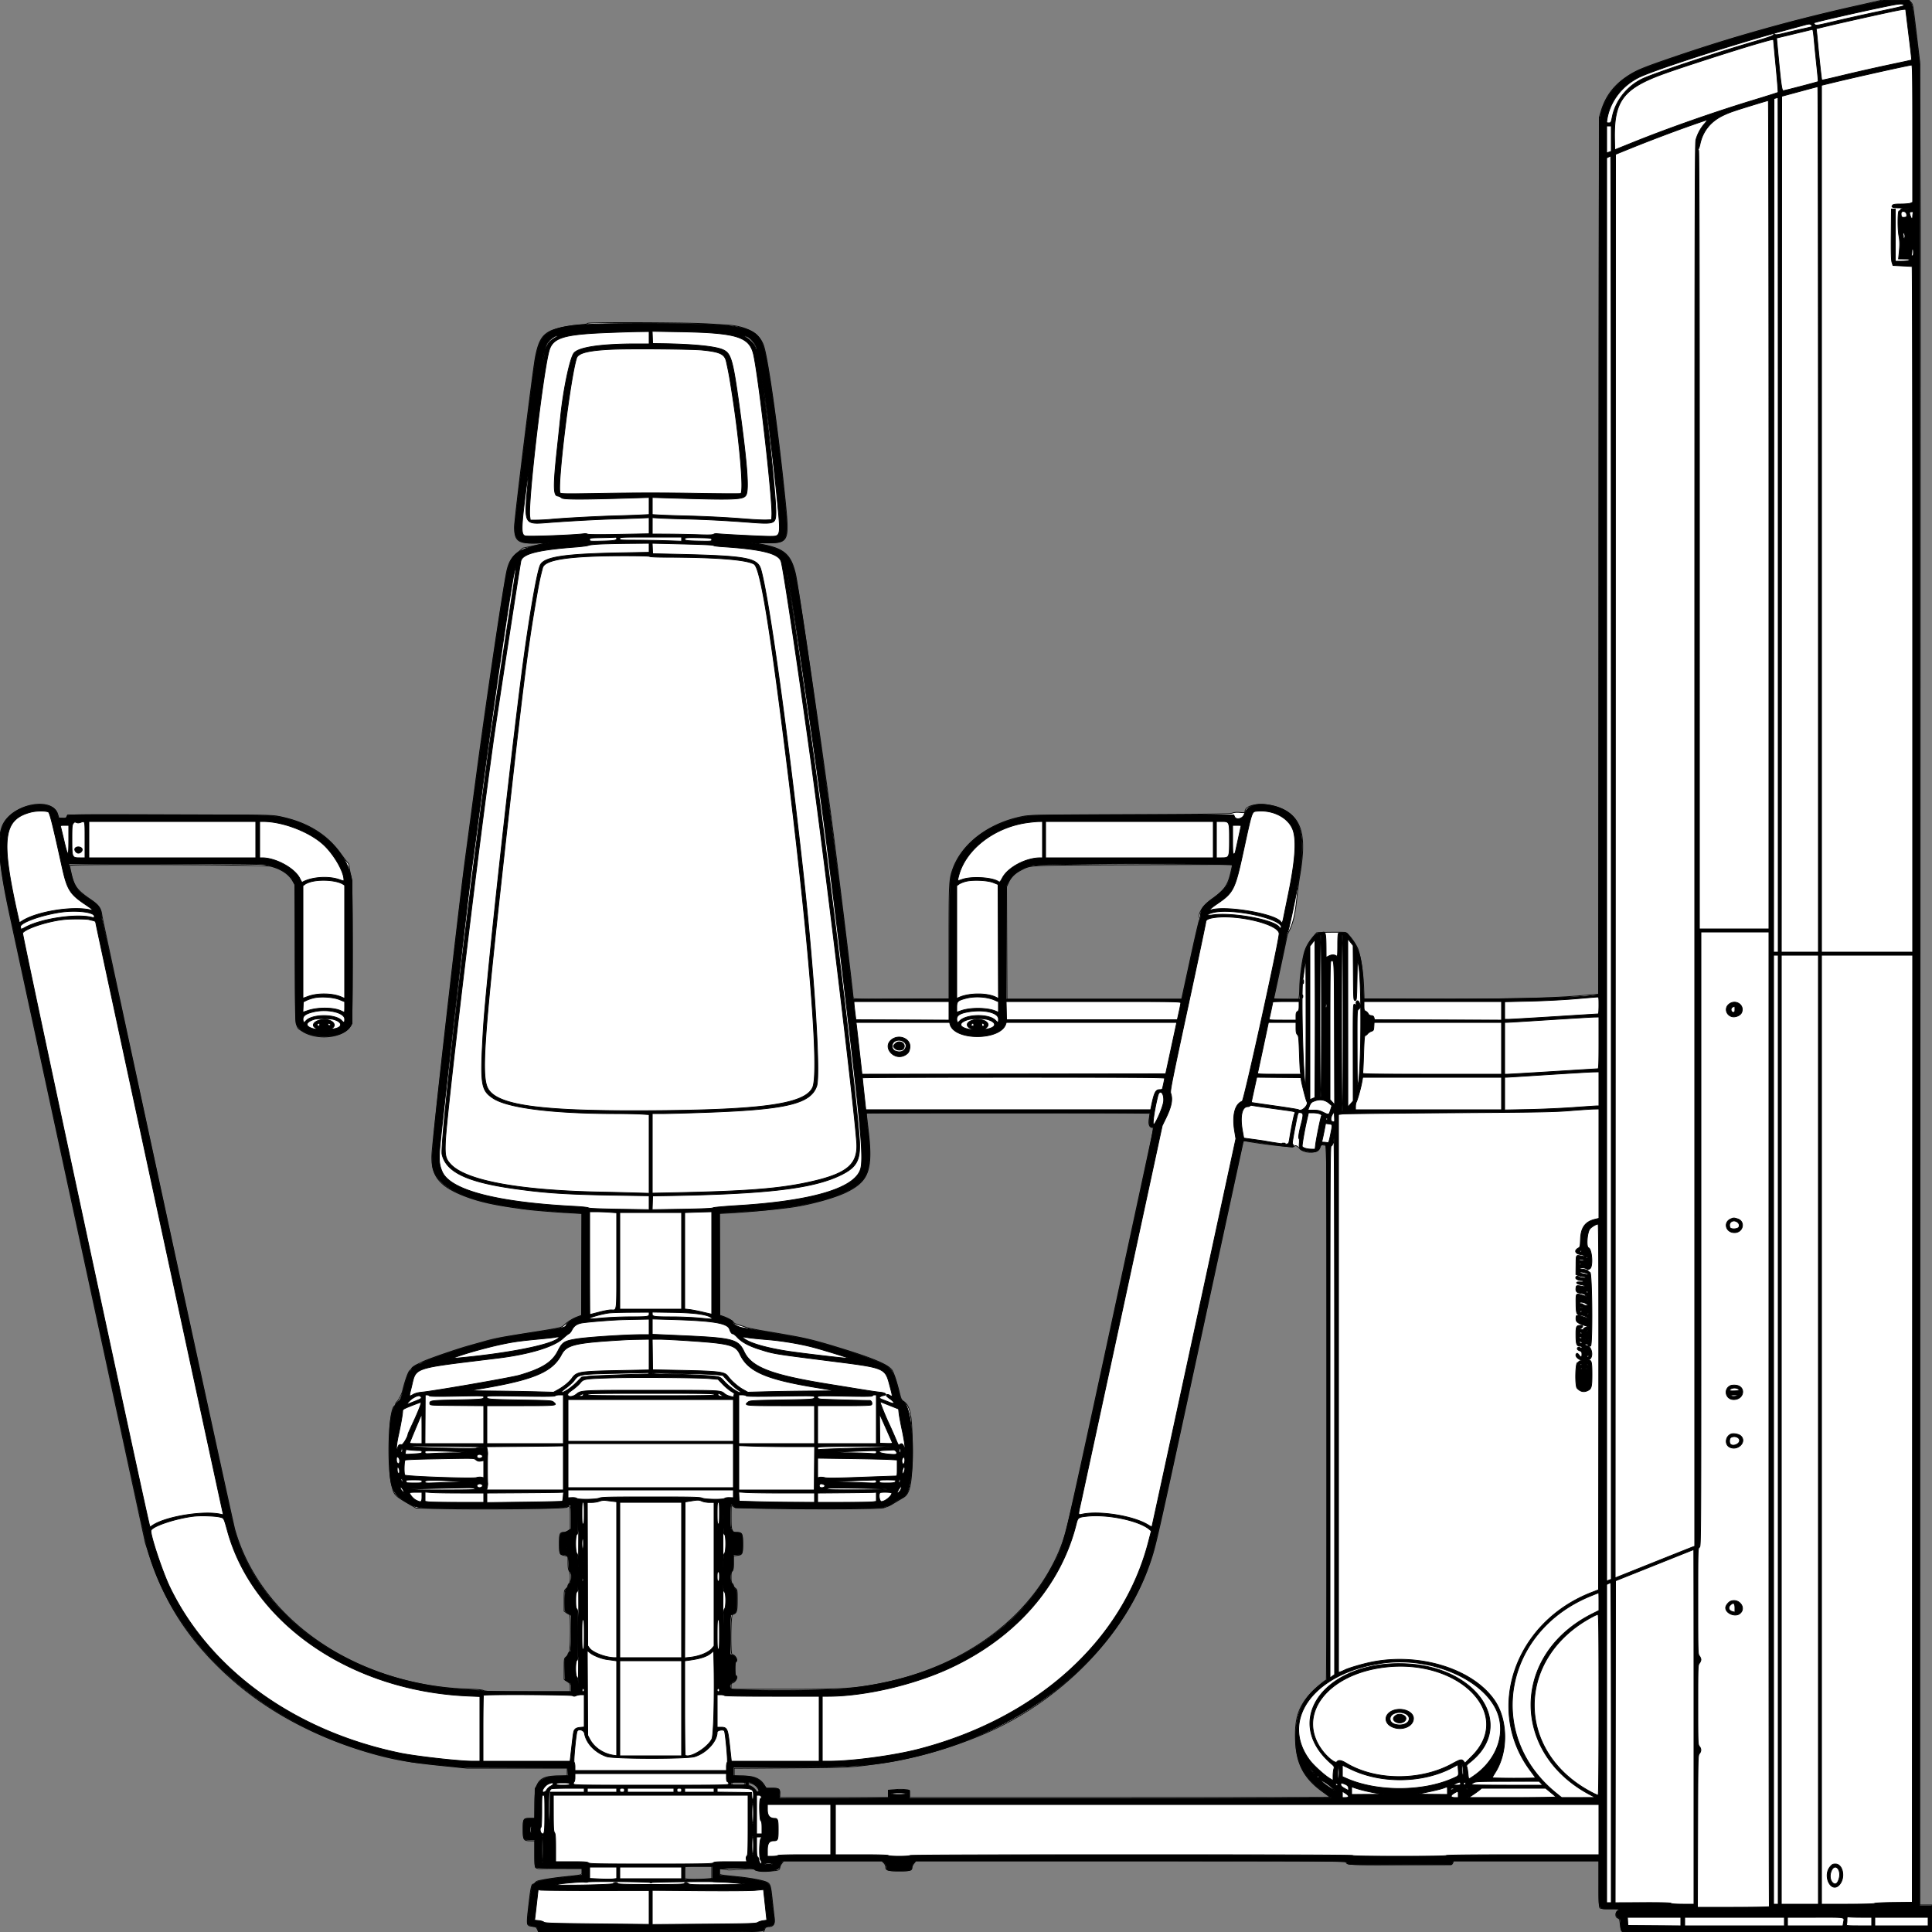 <?xml version = "1.0" encoding = "UTF-8" standalone = "no" ?>
        <svg xmlns:xlink="http://www.w3.org/1999/xlink"  xmlns="http://www.w3.org/2000/svg" preserveAspectRatio="none"   width="2500" height="2500" viewbox="0 0 100 100" >
        <rect width="100%" height="100%" fill="#808080" stroke="none"/>
        <path class="fill" d="M2398.5 8.5c-81.386 18.411-154.737 38.963-228.5 64.023-45.272 15.381-52.926 18.577-66.105 27.604-15.796 10.818-26.056 24.579-31.594 42.373l-2.801 9-.5 567.497-.5 567.496-26.2 2.169c-37.579 3.11-91.489 4.338-190.445 4.338h-86.644l-.609-15.75c-.683-17.678-3.739-38.361-7.147-48.382-2.348-6.903-12.919-21.319-16.323-22.259-2.192-.606-36.846-.243-37.412.391-9.688 10.857-13.528 17.112-16.011 26.079-2.818 10.178-5.704 31.691-5.718 42.629-.004 3.736-.292 9.154-.639 12.042l-.631 5.25h-32.759l.524-2.25c1.956-8.399 16.698-77.642 16.872-79.25.12-1.1 1.433-4.337 2.918-7.193 4.816-9.262 7.713-21.585 9.795-41.663 1.076-10.371 2.638-22.746 3.472-27.5 9.261-52.806 3.623-75.434-21.929-88.013-19.343-9.523-48.412-7.679-48.586 3.081-.025 1.499-.827 1.638-6.422 1.116-4.389-.41-7.447-.163-9.75.787-2.776 1.146-25.645 1.476-132.356 1.912-118.821.486-129.75.67-138.5 2.332-43.833 8.325-79.501 35.168-91.201 68.637-4.586 13.119-4.796 17.264-4.798 94.754L1228 1293h-62c-53.892 0-62-.192-62-1.47 0-5.301-21.147-179.069-28.055-230.53-15.038-112.032-43.031-303.314-46.61-318.5-5.802-24.617-14.407-32.382-41.86-37.776l-11.319-2.224h15.672c28.915 0 29.612-1.596 24.176-55.366-8.735-86.404-21.575-179.03-27.569-198.883-4.854-16.076-21.894-26.109-46.935-27.634-5.5-.335-17.507-1.066-26.682-1.623-27.101-1.647-153.839-2.103-154.433-.555-.323.843-3.888 1.49-10.65 1.933-12.258.803-31.478 4.957-37.83 8.176-10.571 5.357-14.84 12.724-18.951 32.704-3.213 15.619-27.078 209.139-27.127 219.977-.086 18.887 4.199 22.161 28.173 21.528 8.525-.225 14.6-.248 13.5-.051-1.1.197-8.525 1.768-16.5 3.491l-14.5 3.134-6.421 5.569c-8.239 7.146-11.346 12.146-13.892 22.354-3.782 15.166-27.198 172.186-39.184 262.746a59169.866 59169.866 0 0 1-14.01 105c-9.48 70.456-44.057 376.032-44.242 391-.323 26.074 10.051 38.946 41.286 51.226 20.52 8.067 41.608 12.625 82.463 17.823 10.251 1.304 40.92 3.747 56.75 4.52l13.75.672v131.615l-5.75 2.122c-6.066 2.238-12.681 6.401-17.866 11.244-3.019 2.82-4.283 3.097-40.5 8.861-43.382 6.904-47.796 7.738-61.884 11.698-5.775 1.624-15.45 4.342-21.5 6.041-16.029 4.501-52.703 17.243-59.5 20.672l-7.5 3.788c-2.75 1.389-5.444 3.469-5.987 4.622-.543 1.153-1.319 2.096-1.724 2.096-1.718 0-6.623 13.255-9.648 26.068-1.163 4.928-5.297 12.986-7.673 14.958-.807.671-1.468 2.016-1.468 2.989 0 .974-.59 1.997-1.311 2.274-7.69 2.951-10.313 77.311-3.646 103.38 3.201 12.515 2.872 12.195 26.957 26.209l4.5 2.618 35 .774c52.788 1.166 157.382-.044 160.215-1.855 4.101-2.621 4.285-2.041 4.285 13.517v14.932l-2.904 2.068c-1.598 1.137-4.243 2.068-5.878 2.068-4.808 0-5.437 1.724-5.33 14.616.108 13.083.38 13.711 6.642 15.287l4.47 1.126v8.294c0 5.745.451 8.891 1.468 10.236 2.048 2.708 2.072 14.748.032 16.441-.825.685-1.5 2.009-1.5 2.942 0 .934-1.125 2.676-2.5 3.871-2.435 2.117-2.5 2.524-2.5 15.612v13.439l2.904 2.068c1.598 1.137 3.398 2.068 4 2.068 1.884 0 1.493 47.426-.404 49-.825.685-1.5 1.913-1.5 2.729 0 .816-1.125 2.368-2.5 3.45-2.445 1.923-2.5 2.261-2.5 15.403v13.437l3.962 2.741c3.753 2.595 3.964 3.018 4 7.99L738 2189h-55.035c-45.366 0-55.425-.245-57.25-1.396-1.58-.995-7.233-1.546-19.715-1.92-144.195-4.323-268.6-89.234-302.088-206.184-3.603-12.582-170.591-784.331-172.019-795-1.231-9.195-4.188-13.348-14.554-20.444-17.393-11.906-21.435-17.195-24.918-32.604-1.332-5.892-2.421-11.103-2.421-11.582 0-2.062 252.048-1.032 260.244 1.065 13.458 3.442 23.236 9.923 28.513 18.899l2.743 4.666.5 90c.562 101.212-.068 93.627 8.251 99.306 19.783 13.502 55.638 9.305 64.132-7.506 2.48-4.91 2.458-182.824-.024-191.84-.902-3.278-1.937-8.307-2.299-11.176-.362-2.868-.861-5.448-1.109-5.733-2.83-3.25-6.261-7.643-12.402-15.88-17.669-23.701-43.911-38.793-79.049-45.463-8.202-1.556-20.663-1.708-140.5-1.708H87.5l-.987 2.25c-.817 1.862-1.777 2.25-5.568 2.25h-4.58l-1.737-5.51c-6.896-21.877-54.135-14.296-69.556 11.163-9.633 15.902-7.401 49.97 7.915 120.847 2.258 10.45 42.585 197.2 89.616 415l85.511 396 7.552 22.5c20.116 59.934 52.953 108.512 103.834 153.607 46.372 41.1 105.633 73.228 172.5 93.52 32.231 9.782 54.41 13.958 97.413 18.343l34.622 3.53H734v10h-10.962c-25.545 0-31.038 6.454-31.038 36.468V2353h-6.3c-8.537 0-8.7.263-8.7 14.045 0 14.052.563 14.955 9.329 14.955H692v16.878c0 19.999-.385 19.309 10.681 19.117 4.301-.075 17.382-.104 29.069-.066L753 2418v3.912c0 4.564 1.562 4.098-22.089 6.589-13.031 1.372-23.777 2.991-33.741 5.082-1.831.384-3.852 1.535-4.49 2.558-.639 1.022-1.673 1.859-2.298 1.859-2.628 0-3.516 3.901-6.111 26.836-3.109 27.487-3.203 26.967 4.996 27.891 3.887.438 4.684.947 6.087 3.888l1.614 3.385H988.05l1.037-2.73c1.269-3.336 2.58-4.235 6.208-4.255 5.595-.03 7.489-3.538 6.508-12.051-.473-4.105-1.68-15.005-2.682-24.221-1.939-17.824-2.545-19.474-7.943-21.629-5.522-2.205-21.187-5.055-36.178-6.582-26.385-2.688-24-2.035-24-6.574v-3.92l4.75.566c2.612.311 5.367.76 6.122.996.754.237 8.535-.08 17.29-.703 14.279-1.018 16.102-.968 17.707.484 1.458 1.32 4.231 1.619 15.025 1.619 14.003 0 17.106-.76 17.106-4.191 0-1.166 1.144-3.62 2.543-5.454l2.542-3.334 63.516.002 63.515.002 2.442 2.442c1.343 1.343 2.442 3.518 2.442 4.833 0 4.92 2.411 5.7 17.629 5.7 14.551 0 16.371-.484 16.371-4.356 0-1.075 1.148-3.46 2.551-5.3l2.551-3.344h278.449c235.844 0 278.449.211 278.449 1.378 0 3.584 1.558 3.668 68.13 3.666 35.954-.002 66.169-.012 67.145-.023.976-.012 2.202-1.146 2.725-2.521l.95-2.5H2069v29.8c0 21.844.32 30.12 1.2 31 .802.802 5.361 1.211 13.75 1.232l12.55.031-2.75 2.052c-3.736 2.787-3.93 8.486-.336 9.852 2.113.804 2.503 1.769 3.124 7.726.39 3.744 1.119 7.594 1.621 8.557.863 1.658 11.471 1.75 201.376 1.75H2500v-35h-16.001l.487-1064.75c.268-585.612.495-1079.15.505-1096.75.01-17.6-.201-75.2-.468-128l-.487-96-4.045-34c-4.98-41.855-4.557-39.436-7.474-42.75L2470.096 0l-17.298.065L2435.5.13l-37 8.37M1466 1119.036c-139.587.581-131.602.221-144.088 6.509-8.512 4.286-13.618 9.261-16.912 16.478l-2.5 5.477.269 72.75.269 72.75h225.924l.539-2.25c.296-1.237 5.245-24.017 10.997-50.621 5.752-26.604 10.957-48.972 11.566-49.706.61-.735.818-1.804.464-2.378-3.166-5.123 4.004-16.42 15.646-24.65 16.055-11.351 20.473-17.491 24.33-33.816 1.41-5.965 2.435-10.898 2.279-10.962-.155-.064-58.108.124-128.783.419m220.252 151.464c.011 2.2.216 2.982.455 1.738.239-1.244.23-3.044-.02-4s-.446.062-.435 2.262m-1.057 19c.02 1.65.244 2.204.498 1.231.254-.973.237-2.323-.037-3-.274-.677-.481.119-.461 1.769M1121 1440.465c0 .256 1.167 10.494 2.594 22.75 5.896 50.658.588 65.333-28.781 79.569-14.699 7.125-45.881 15.786-68.813 19.113-23.286 3.379-76.938 8.063-92.75 8.098L931 1570v131.845l3.75 1.214c6.253 2.024 13.117 5.825 14.211 7.868.625 1.169 3.3 2.559 6.786 3.527 3.164.879 7.553 2.289 9.753 3.133 2.2.844 13.225 3.086 24.5 4.981 52.349 8.802 59.225 10.356 97 21.922 44.712 13.69 63.998 22.057 67.842 29.431 2.343 4.495 6.01 16.011 9.101 28.579 1.933 7.86 2.609 9.253 5.336 11 8.779 5.623 11.183 18.949 11.183 62 0 42.032-2.609 56.745-10.962 61.824-17.913 10.892-18.892 11.411-26 13.756-7.881 2.6-189.974 1.685-193.568-.972-1.568-1.16-3.094-2.108-3.392-2.108-.297 0-.525 6.862-.507 15.25.039 17.885.777 19.75 7.806 19.75 6.511 0 7.161 1.358 7.161 14.949 0 13.442-.278 13.99-7.501 14.804l-4.499.507v9.248c0 7-.365 9.55-1.5 10.492-1.062.882-1.5 3.215-1.5 8s.438 7.118 1.5 8c.825.685 1.5 1.913 1.5 2.729 0 .816 1.125 2.368 2.5 3.45 2.45 1.927 2.5 2.24 2.5 15.719 0 14.683-.591 16.424-6.25 18.422-2.316.817-2.746 51.68-.437 51.68 3.752 0 7.725 6.894 5.187 9-1.112.923-1.5 3.384-1.5 9.515 0 6.43.334 8.399 1.5 8.847 3.298 1.265-1.547 9.638-5.577 9.638-.508 0-.923 1.8-.923 4v4h68.023c74.46 0 89.628-.823 120.606-6.54 121.463-22.418 215.906-98.5 244.827-197.228 1.891-6.453 28.019-125.807 58.064-265.232 30.044-139.425 54.867-254.513 55.161-255.75.419-1.76.102-2.25-1.458-2.25-3.72 0-5.218-3.981-4.185-11.126.507-3.506.931-6.712.942-7.124.011-.412-82.555-.75-183.48-.75-100.925 0-183.5.209-183.5.465m487.633 37.225c-.297.995-25.33 116.56-55.629 256.81-57.635 266.788-57.314 265.364-65.022 287.914-32.036 93.718-116.025 179.83-216.482 221.952-43.045 18.049-87.654 30.666-131 37.051-38.625 5.689-40.154 5.771-117.75 6.295l-72.75.491V2298l10.75.044c15.085.061 23.047 3.417 28.295 11.923l2.455 3.979 7.55.027c8.937.032 9.95.768 9.95 7.227v4.8l70.25.002 70.25.001v-9.503l8-.734c9.434-.865 19.457-.056 19.603 1.582.056.634.094 2.84.084 4.902l-.018 3.75h271.916c149.553 0 271.915-.153 271.915-.34 0-.187-4.334-3.449-9.631-7.25-24.263-17.408-34.183-36.62-35.064-67.91-.758-26.874 3.807-41.192 18.393-57.697 6.242-7.063 19.682-18.803 21.526-18.803.427 0 .776-155.7.776-346 0-328.852-.087-346.001-1.75-346.014-.963-.007-2.68-.263-3.817-.568-1.72-.462-2.299.145-3.443 3.611-2.5 7.577-19.982 8.162-26.565.888-3.213-3.551-5.416-4.311-6.842-2.362-1.132 1.548-43.307-3.253-62.746-7.143-1.995-.399-2.8-.078-3.204 1.278m50.617 1.999c.963.252 2.537.252 3.5 0 .963-.251.175-.457-1.75-.457s-2.713.206-1.75.457m6.083.978a.948.948 0 0 0 1.334 0c.366-.367.066-.667-.667-.667-.733 0-1.033.3-.667.667M748 2188.5c0 .275.225.5.5.5s.5-.225.5-.5-.225-.5-.5-.5-.5.225-.5.5M947 2308c0 1.843.667 2 8.5 2s8.5-.157 8.5-2-.667-2-8.5-2-8.5.157-8.5 2m21 .315c0 .723 1.546 2.052 3.435 2.953 1.89.901 4.449 3.009 5.688 4.685 3.867 5.231 6.846 2.982 3.274-2.471-3.127-4.771-12.397-8.635-12.397-5.167M687.252 2367.5c.011 2.2.216 2.982.455 1.738.239-1.244.23-3.044-.02-4s-.446.062-.435 2.262M701 2393c0 10 .375 16 1 16s1-6 1-16-.375-16-1-16-1 6-1 16m291.264 19.718c1.52.229 3.77.223 5-.014 1.23-.237-.014-.425-2.764-.418-2.75.008-3.756.202-2.236.432m-105.597 2.949c-.367.366-.667 3.91-.667 7.875v7.208l3.125.625c3.994.799 13.132.788 23.625-.029l8.25-.642V2415h-16.833c-9.259 0-17.134.3-17.5.667" fill-rule="evenodd" stroke ="null" fill="#fff" /><path class="line" d="M2436.5.694c-1.1.254-15.5 3.393-32 6.975-41.533 9.018-86.147 20.167-123.5 30.861-8.525 2.441-19.325 5.527-24 6.858-40.877 11.636-120.399 38.255-137.129 45.901-27.994 12.795-46.29 36.235-49.847 63.863-.585 4.539-.964 222.131-.993 569.272-.026 309.059-.156 562.029-.289 562.155-3.987 3.795-96.147 6.523-209.242 6.196l-95-.275-.589-18c-.99-30.233-5.089-46.949-14.347-58.5-3.306-4.125-6.131-7.683-6.278-7.907-.697-1.063-9.903-1.784-11.036-.863-.899.73-1.25 5.223-1.25 16.015 0 11.858-.262 14.794-1.25 14.015-2.64-2.079-6.427-2.209-10.083-.345l-3.667 1.869-.055-11.142c-.097-19.798-.734-22.617-4.777-21.131-.732.269-2.61.489-4.173.489-4.92 0-16.008 15.147-18.878 25.789-2.925 10.842-6.117 36.885-6.117 49.901V1293h-17c-12.128 0-17-.329-17-1.148 0-.631 3.825-18.829 8.5-40.439s8.5-40.353 8.5-41.652c0-1.299.483-2.844 1.073-3.434 1.392-1.392 10.061-42.045 14.57-68.327 10.837-63.155 1.641-87.654-35.903-95.655-18.913-4.03-30.784-.081-34.822 11.585-1.947 5.626-10.365 7.566-12.418 2.862l-1-2.292H1468c-102.345 0-130.332.273-137.5 1.342-48.918 7.292-86.903 35.293-98.389 72.526-3.137 10.17-3.274 13.829-3.45 92.132l-.161 72-62.203.258-62.204.257-.533-3.257c-.293-1.792-2.359-19.233-4.59-38.758-17.402-152.256-62.475-478.458-70.467-509.99-6.08-23.983-14.294-30.805-44.003-36.549l-12-2.319 17 .179c31.702.334 31.669.421 25.045-64.821-7.925-78.054-19.716-163.373-25.612-185.323-8.1-30.156-22.419-33.429-146.933-33.588-131.137-.168-141.287 2.891-149.042 44.911C689.752 480.873 666 673.635 666 682.282c0 17.586 5.649 21.357 30.48 20.351l14.02-.568-8.5 1.858c-33.08 7.231-40.57 13.036-45.898 35.577-4.617 19.53-28.11 179.729-43.629 297.5-4.168 31.625-9.365 70.55-11.551 86.5-2.185 15.95-12.353 102.575-22.596 192.5-20.821 182.803-21.276 188.371-16.406 200.496 8.737 21.755 45.325 38.084 102.052 45.546 4.659.613 8.749 1.285 9.088 1.495.956.591 43.072 4.328 55.94 4.964 6.325.313 14.316.814 17.757 1.114l6.257.546-.257 66.091-.257 66.091-6.978 2.859c-7.072 2.899-12.03 6.674-13.071 9.952-.805 2.538-4.197 3.296-37.451 8.368-46.795 7.137-52.102 8.213-82 16.624-25.757 7.247-63.897 20.546-67.017 23.369-.902.817-2.401 1.485-3.332 1.485-2.343 0-9.651 4.749-9.651 6.272 0 .686-.86 1.784-1.91 2.44-2.417 1.509-5.255 9.08-9.218 24.591-2.334 9.134-3.707 12.699-5.467 14.197-9.729 8.281-12.652 22.507-12.636 61.5.022 51.113 2.423 58.459 22.987 70.315 13.619 7.852 11.135 7.651 95.244 7.697 90.756.051 110.666-.509 113.622-3.193 3.05-2.77 3.38-1.247 3.366 15.513l-.013 14.168-3.473 2.25c-1.911 1.238-4.28 2.25-5.265 2.25-5.259 0-6.237 2.331-6.237 14.857 0 12.914.482 14.143 5.545 14.143 5.202 0 6.455 2.399 6.455 12.36 0 6.813.326 8.828 1.5 9.278 2.484.954 2.085 13.416-.5 15.63-1.1.942-2 2.432-2 3.312 0 .88-.927 2.35-2.061 3.268-1.969 1.595-2.515 9.308-1.975 27.888.02.68 1.836 2.427 4.036 3.883l4 2.647v23.367c0 15.238-.355 23.367-1.021 23.367-.562 0-1.561 1.238-2.221 2.75-.659 1.512-2.112 3.65-3.228 4.75-1.877 1.849-2.007 3.035-1.726 15.716l.303 13.716 3.947 2.218c3.822 2.148 3.946 2.386 3.946 7.534V2189h-56.441c-31.043 0-56.677-.382-56.965-.848-.288-.466-8.027-1.165-17.196-1.552-149.276-6.304-272.628-90.254-305.038-207.6-1.899-6.875-41.022-186.65-86.94-399.5s-83.775-387.675-84.127-388.5c-.353-.825-.768-3.459-.923-5.852-.621-9.566-3.437-13.71-14.06-20.692-19.164-12.596-21.546-16.378-27.839-44.206l-.509-2.25 125.269.026c117.79.024 125.753.135 133.37 1.858 15.506 3.508 26.888 10.799 31.697 20.305l2.702 5.34v87.369c0 64.257.312 88.412 1.18 91.31 6.096 20.344 57.914 23.252 70.037 3.931l2.283-3.639v-185l-2.34-9c-8.048-30.954-39.953-59.883-77.195-69.993-22.236-6.036-15.956-5.786-155.964-6.21-135.134-.409-132.496-.463-133.517 2.755-.561 1.765-1.347 2.006-5.717 1.747l-5.067-.299-1.399-5c-5.961-21.294-54.436-13.685-68.578 10.765-9.669 16.717-8.102 47.394 5.714 111.859 16.913 78.914 175.926 814.365 177.158 819.376 34.86 141.696 172.231 255.306 343.905 284.422 3.3.56 19.568 2.406 36.151 4.103l30.151 3.086 67.849.194 67.849.195.298 5.128.298 5.127-12.372.412c-15.712.523-22.354 3.268-27.224 11.25l-3 4.918-.309 19.332-.31 19.333h-5.869c-8.467 0-9.012.824-9.012 13.637 0 13.777.348 14.363 8.535 14.363H692v17.441c0 12.859.328 17.651 1.25 18.242.688.441 14.525.805 30.75.809l29.5.008v8.949l-19.939 2.18c-26.768 2.926-37.967 5.091-41.03 7.93-1.326 1.229-2.971 2.421-3.655 2.649-1.377.459-7.236 46.994-6.296 50.011.528 1.697 5.988 3.765 9.969 3.775 1.432.004 2.431 1.06 3.315 3.506l1.265 3.5h144.813c153.175 0 146.34.208 147.209-4.474.268-1.441 1.497-2.167 4.561-2.69 8.783-1.499 9.236-2.504 7.268-16.116-.539-3.728-1.672-13.403-2.517-21.5-2.004-19.195-1.975-19.161-19.463-22.723-6.875-1.4-20.487-3.295-30.25-4.21l-17.75-1.664v-8.547l21.75-.288c19.422-.257 22.005-.101 24.135 1.462 6.566 4.818 32.115 1.895 32.115-3.674 0-.972.931-3.074 2.068-4.672l2.068-2.904h128.591l2.637 2.636c1.605 1.606 2.636 3.742 2.636 5.465 0 4.203 2.396 4.899 16.863 4.899 14.029 0 16.137-.709 16.137-5.425 0-1.256 1.104-3.474 2.452-4.929l2.453-2.646h279.047c277.487 0 279.048.011 279.048 1.981 0 3.074.357 3.088 70 2.795l65.5-.276.987-2.25.987-2.25H2069v29.429c0 35.606-1.404 32.571 15.071 32.571 11.79 0 14.062.59 9.679 2.513-3.499 1.535-3.177 7.516.5 9.278 2.54 1.218 2.75 1.768 2.75 7.217 0 3.244.522 7.044 1.161 8.445l1.16 2.547H2500v-34h-16.04l.068-1191.484.067-1191.485-4.696-38.265c-4.339-35.35-4.885-38.514-7.167-41.516L2469.763 0l-15.632.116c-8.597.064-16.531.324-17.631.578m.5 8.3c-33.102 6.839-88.816 19.634-89.94 20.654-.243.22.309 1.15 1.226 2.067 1.556 1.555 3.275 1.283 25.809-4.093 13.277-3.168 38.757-8.848 56.621-12.622 33.331-7.043 34.773-7.447 32.255-9.039-2.354-1.489-6.342-1.023-25.971 3.033m15 5.177c-18.102 3.747-67.58 14.77-84.709 18.872l-17.208 4.122.425 2.667c.233 1.468.91 8.068 1.504 14.668 1.575 17.514 4.994 48.839 5.37 49.216.179.178 10.403-2.112 22.721-5.089 23.872-5.768 48.814-11.381 76.381-17.185 9.341-1.967 17.097-3.69 17.235-3.828.139-.139-1.541-14.755-3.733-32.481S2466 12.7 2466 12.452c0-.813-4.34-.28-14 1.719m-116 17.963c-1.925.524-14.975 4.056-29 7.848-63.995 17.305-167.553 50.774-186.5 60.276-22.015 11.04-37.398 31.447-41.077 54.492-.67 4.199-.643 4.25 2.293 4.25 2.929 0 2.998-.126 4.805-8.739 4.438-21.146 20.538-40.48 41.054-49.299 19.164-8.239 97.18-34.063 141.755-46.924 16.099-4.644 24.269-7.469 25.183-8.706.97-1.315 1.662-1.527 2.448-.754.785.773 4.279.286 12.317-1.716 6.172-1.537 16.622-3.982 23.222-5.434 13.558-2.982 13.231-2.842 11.52-4.904-1.415-1.705-2.923-1.779-8.02-.39m2.5 7.546c-3.3.815-13.571 3.298-22.825 5.516l-16.824 4.034.707 7.635c4.763 51.474 5.97 60.637 7.971 60.519 1.923-.112 44.702-11.297 45.244-11.829.151-.148-.616-8.545-1.704-18.662-1.088-10.116-2.466-23.793-3.062-30.393-1.343-14.856-1.902-18.528-2.802-18.401-.388.055-3.405.766-6.705 1.581m-62 16.02c-26.144 7.443-99.337 30.963-123 39.525-53.464 19.344-65.408 35.314-64.282 85.947l.282 12.667 23.5-9.478c45.517-18.357 105.978-39.572 156.345-54.856 16.964-5.149 31.103-9.62 31.42-9.937.317-.316-.857-15.311-2.608-33.322-1.75-18.01-3.177-33.308-3.17-33.996.018-1.758-.608-1.641-18.487 3.45M2461 86.627c-21.205 4.473-65.318 14.42-84.75 19.11l-19.25 4.647V1232h118V788.5c0-243.925-.338-443.561-.75-443.636-.412-.074-6.15-.412-12.749-.75l-11.999-.614-1.265-3.87c-.938-2.871-1.196-12.29-1.001-36.5l.264-32.63h5v67.501l8.05-.001c4.427 0 8.477-.406 9-.903.522-.497 1.85-1.119 2.95-1.384 1.1-.265-2.002-.533-6.894-.597l-8.894-.116.834-8.25c1.021-10.119.943-14.642-.378-21.75-1.645-8.85-1.482-32 .225-32 .766 0 1.669-.718 2.006-1.596.472-1.233 1.729-1.517 5.512-1.25 2.696.19 4.692.009 4.436-.404-.256-.413-4.912-.75-10.347-.75-10.022 0-12.248-.792-9.964-3.544.908-1.094 3.653-1.456 11.039-1.456 5.407 0 10.977-.522 12.378-1.161l2.547-1.16v-88.84c0-70.458-.259-88.818-1.25-88.739-.687.056-6.425 1.193-12.75 2.527m-132.5 31.762l-23 6.2-.251 553.706-.251 553.705H2353V672c0-308-.338-559.958-.75-559.906-.412.052-11.1 2.884-23.75 6.295m-30.5 8.506l-2.5.695-.251 552.205-.251 552.205H2301V679c0-304.15-.113-552.955-.25-552.9-.137.055-1.375.412-2.75.795m-23.5 7.166c-31.242 9.524-36.495 11.325-45.097 15.461-15.891 7.64-26.083 20.355-29.563 36.882-.591 2.803-1.493 5.618-2.005 6.257-.586.729-.542 1.402.116 1.809.73.451 1.049 153.998 1.049 504.089V1202h90V666c0-294.8-.338-535.978-.75-535.951-.412.027-6.6 1.832-13.75 4.012m-84 27.332c-23.247 8.123-55.892 20.461-80.5 30.422l-19.5 7.894-.251 921.041-.25 921.041 48.75-19.507c26.813-10.728 49.989-19.95 51.503-20.493l2.751-.988.009-907.151c.007-783.606.203-907.883 1.439-912.521 2.016-7.564 6.025-15.067 11.235-21.022 2.458-2.81 4.097-5.086 3.642-5.058-.456.029-8.928 2.882-18.828 6.342M2079 180.448v17.448l3-1.046 3-1.046V163h-6v17.448m2.25 22.772l-2.25 1.086v1841.52l3-1.132 3-1.132v-920.781c0-506.43-.338-920.751-.75-920.713-.412.037-1.762.556-3 1.152M2460 276.418c0 4.269.838 5.199 4.318 4.793 3.065-.358 3.237-.585 2.862-3.796-.522-4.473-7.18-5.397-7.18-.997m11-1.067c0 2.33 2.154 7.649 3.098 7.649.496 0 .902-1.313.902-2.918 0-1.605.273-3.63.607-4.5.458-1.193-.034-1.582-2-1.582-1.523 0-2.607.562-2.607 1.351m-8.611 27.219c.336.877.611 2.708.611 4.071 0 1.397.436 2.207 1 1.859 1.634-1.01 1.172-6.22-.611-6.904-1.18-.453-1.448-.192-1 .974M2474 324.918c0 1.605-.273 3.63-.607 4.5-.398 1.038-.055 1.582 1 1.582 1.238 0 1.607-1.034 1.607-4.5 0-2.475-.45-4.5-1-4.5s-1 1.313-1 2.918M783.5 430.536c-54.972 2.276-68.504 6.675-73.108 23.764-8.128 30.167-27.364 195.73-24.858 213.947l.654 4.753 8.156-.001c4.486 0 12.881-.443 18.656-.984 16.4-1.537 59.327-3.861 83-4.495 11.825-.316 26.563-.832 32.75-1.146l11.25-.571v-22.089l-20.75.643c-67.574 2.093-90.174 2.062-92.528-.129-1.222-1.137-3.542-2.216-5.156-2.398-5.604-.63-5.714-13.32-.53-61.33 1.604-14.85 3.609-33.75 4.455-42 3.632-35.404 12.255-76.018 17.38-81.856 6.532-7.443 35.634-11.644 80.663-11.644H840v-16l-13.25.147c-7.288.081-26.75.706-43.25 1.389m60.705 6.069l.295 7.895 13.5.212c38.996.613 66.908 3.384 77.039 7.649 11.09 4.668 13.258 12.37 22.423 79.639 9.287 68.16 11.719 100.601 8.113 108.202-3.077 6.483-12.629 6.876-100.825 4.152l-20.75-.64v22.099l9.25.569c5.087.313 19.6.827 32.25 1.142 28.349.705 53.962 2.006 79.5 4.04 10.725.854 22.65 1.414 26.5 1.245l7-.309.298-5.703c1.031-19.684-15.958-170.109-23.304-206.347-5.029-24.808-20.753-29.844-97.289-31.153l-34.294-.587.294 7.895m-116.872-3.938a.948.948 0 0 0 1.334 0c.366-.367.066-.667-.667-.667-.733 0-1.033.3-.667.667m228 0a.948.948 0 0 0 1.334 0c.366-.367.066-.667-.667-.667-.733 0-1.033.3-.667.667m-231 1a.948.948 0 0 0 1.334 0c.366-.367.066-.667-.667-.667-.733 0-1.033.3-.667.667m234 0a.948.948 0 0 0 1.334 0c.366-.367.066-.667-.667-.667-.733 0-1.033.3-.667.667M717.5 435.662c-6.046 3.187-10.655 8.956-11.855 14.838-.434 2.124.073 1.54 1.735-2 2.605-5.546 4.955-7.942 11.62-11.846 4.801-2.811 3.537-3.648-1.5-.992m245.532-.331c7.56 3.489 14.968 11.752 14.968 16.695 0 .719.256 1.051.569.738 2.67-2.669-5.767-14.566-12.25-17.275-4.167-1.741-7.013-1.878-3.287-.158m-170.494 16.666c-30.949 1.376-44.307 4.659-46.489 11.426-8.29 25.704-25.57 168.067-21.181 174.509.841 1.235 8.99 1.294 59.142.427a3315.49 3315.49 0 0 1 115.4-.007c31.478.549 58.058.683 59.065.296 4.189-1.607-1.089-64.603-10.568-126.148-3.718-24.137-4.731-29.796-7.963-44.47-2.179-9.895-8.068-12.712-31.444-15.04-13.618-1.357-92.579-2.032-115.962-.993m186.541 3.586c.048 1.165.285 1.402.604.605.289-.722.253-1.585-.079-1.917-.332-.332-.568.258-.525 1.312m-276.012 5.484c-.663 3.37-1.011 6.322-.773 6.561.239.238.976-2.324 1.639-5.695.663-3.37 1.011-6.322.773-6.561-.239-.238-.976 2.324-1.639 5.695m277.012-1.484c.048 1.165.285 1.402.604.605.289-.722.253-1.585-.079-1.917-.332-.332-.568.258-.525 1.312m1 5c.048 1.165.285 1.402.604.605.289-.722.253-1.585-.079-1.917-.332-.332-.568.258-.525 1.312m1.079 5.417c0 1.375.227 1.938.504 1.25.278-.687.278-1.812 0-2.5-.277-.687-.504-.125-.504 1.25m-280.963 1.5c.02 1.65.244 2.204.498 1.231.254-.973.237-2.323-.037-3-.274-.677-.481.119-.461 1.769m281.963 4.5c0 1.375.227 1.938.504 1.25.278-.687.278-1.812 0-2.5-.277-.687-.504-.125-.504 1.25m-282.926 2c0 1.925.206 2.712.457 1.75.252-.962.252-2.538 0-3.5-.251-.962-.457-.175-.457 1.75m283.926 4c0 1.375.227 1.938.504 1.25.278-.687.278-1.812 0-2.5-.277-.687-.504-.125-.504 1.25m-284.926 3c0 1.925.206 2.712.457 1.75.252-.962.252-2.538 0-3.5-.251-.962-.457-.175-.457 1.75m285.926 3c0 1.375.227 1.938.504 1.25.278-.687.278-1.812 0-2.5-.277-.687-.504-.125-.504 1.25m-287 4c0 1.375.227 1.938.504 1.25.278-.687.278-1.812 0-2.5-.277-.687-.504-.125-.504 1.25m288.037 2.5c.02 1.65.244 2.204.498 1.231.254-.973.237-2.323-.037-3-.274-.677-.481.119-.461 1.769m-289.116 5.083c.048 1.165.285 1.402.604.605.289-.722.253-1.585-.079-1.917-.332-.332-.568.258-.525 1.312m290.116.917c.02 1.65.244 2.204.498 1.231.254-.973.237-2.323-.037-3-.274-.677-.481.119-.461 1.769m.926 5.061c-.066 1.133.776 8.51 1.873 16.393 6.021 43.288 14.062 124.67 13.936 141.046-.115 14.848-1.6 15.422-33.546 12.966-31.837-2.448-57.063-3.769-84.884-4.446-12.65-.308-27.163-.818-32.25-1.134l-9.25-.573V691l20.75.114c11.413.062 28.85.408 38.75.768 13.368.485 18.488.341 19.895-.56 1.043-.668 3.068-1.01 4.5-.76 4.113.717 57.854 3.438 67.896 3.438 14.939 0 14.711 1.123 9.84-48.5-5.421-55.226-17.033-148.031-17.51-139.939M696 507c0 .733.3 1.033.667.667a.948.948 0 0 0 0-1.334c-.367-.366-.667-.066-.667.667m-11 89c0 .733.3 1.033.667.667a.948.948 0 0 0 0-1.334c-.367-.366-.667-.066-.667.667m-.768 10c0 1.925.206 2.712.457 1.75.252-.962.252-2.538 0-3.5-.251-.962-.457-.175-.457 1.75m-4.679 36.19c-5.288 42.381-5.263 49.913.168 51.276 4.529 1.137 65.7-1.172 76.268-2.878 1.37-.221 3.313.039 4.319.577 1.172.627 15.842.719 40.761.257L840 690.7v-20.831l-12.75.551c-7.013.304-21.525.801-32.25 1.106-22.522.639-62.936 2.884-87.462 4.857-28.878 2.324-29.266 1.608-24.96-45.975 2.462-27.198 1.25-22.479-3.025 11.782m99.197 53.558c-15.523.298-15.75.335-15.75 2.527-.001 2.201.14 2.222 13.25 1.959 18.394-.37 21.75-.879 21.75-3.295 0-1.265-.609-1.862-1.75-1.716-.962.122-8.837.359-17.5.525M802 697c0 1.934.667 2 20.339 2 11.187 0 29.187.296 40 .658l19.661.659V695h-40c-39.333 0-40 .033-40 2m84.239-.183c-.981 2.561 1.434 3.009 18.011 3.344 15.525.314 16.75.209 16.75-1.442 0-2.497-.604-2.593-18.378-2.924-12.425-.231-15.988-.008-16.383 1.022M779 703.948c-8.525.322-16.4 1.094-17.5 1.715-1.1.621-8.75 1.64-17 2.265-48.465 3.67-67.908 8.594-70.462 17.845-1.065 3.854-32.341 208.14-35.938 234.727-1.116 8.25-3.167 23.325-4.559 33.5-19.474 142.39-55.794 449.039-57.187 482.834-.758 18.386.118 22.362 6.48 29.404 19.212 21.265 87.27 34.068 192.666 36.243 14.3.295 34.663.785 45.25 1.088l19.25.551v-101.818l-9.75-.646c-5.362-.355-20.372-.648-33.353-.651-80.96-.018-139.794-7.337-158.632-19.734-16.046-10.561-17.033-17.41-12.862-89.271 3.73-64.245 40.441-397.504 54.694-496.5 8.563-59.474 16.048-99.859 19.507-105.252 6.308-9.834 32.43-13.588 103.646-14.896l36.75-.674V703l-22.75.181c-12.513.099-29.725.444-38.25.767m65.204 5.791l.296 6.761 31.5.721c89.808 2.056 104.202 4.643 108.523 19.507 10.156 34.934 33.892 205.01 54.422 389.946 14.466 130.311 23.001 264.009 17.8 278.826-8.04 22.903-39.401 30.295-144.245 33.998-23.1.816-47.962 1.488-55.25 1.493L844 1441v102.953l25.75-.521c98.885-2 140.421-5.339 180.67-14.528 46.059-10.515 59.988-22.547 58.152-50.238-3.067-46.252-40.013-354.697-59.132-493.666-16.998-123.547-35.681-248.399-38.658-258.333-3.137-10.47-24.71-15.908-76.282-19.227-5.5-.354-10.491-1.044-11.092-1.533-1.057-.861-11.967-1.317-57.704-2.409l-21.796-.52.296 6.761M772 719.702c-46.252 1.605-67.596 6.207-69.907 15.071-3.51 13.461-4.663 19.013-8.217 39.577-11.643 67.35-17.49 114.018-41.403 330.425-27.21 246.245-30.135 290.395-20.222 305.323 13.203 19.885 66.35 27.392 192.249 27.154 158.739-.299 216.566-7.904 226.98-29.852 9.13-19.24-4.494-188.926-34.477-429.4-21.37-171.395-33.309-243.175-41.251-248.005-9.43-5.735-48.756-8.854-112.943-8.959-13.342-.022-21.929-.421-22.309-1.036-.568-.919-45.04-1.112-68.5-.298M668 731.5c0 .275.225.5.5.5s.5-.225.5-.5-.225-.5-.5-.5-.5.225-.5.5m-2.387 8.6c-4.268 17.681-27.912 178.298-42.16 286.4-4.132 31.35-9.753 73.425-12.491 93.5-5.342 39.168-40.424 345.917-42.024 367.457-1.061 14.283-.389 20.298 3.2 28.641 10.289 23.92 70.244 39.675 170.661 44.847 9.941.512 17.871 1.366 18.646 2.009.913.758 13.819 1.321 39.952 1.744l38.603.624v-18.001l-43.25-.694c-64.277-1.032-91.137-2.794-132.75-8.708-59.883-8.511-86.824-21.468-91.956-44.225-2.671-11.841 26.325-268.115 52.463-463.694 3.051-22.825 6.444-48.475 7.541-57 1.097-8.525 7.849-53.75 15.004-100.5 7.156-46.75 14.82-96.853 17.032-111.341 4.147-27.162 4.64-33.943 1.529-21.059m351.466-2.517c.048 1.165.285 1.402.604.605.289-.722.253-1.585-.079-1.917-.332-.332-.568.258-.525 1.312m1.032 3.251c-.061.733 1.459 10.676 3.377 22.096 3.353 19.958 22.169 149.407 30.462 209.57 23.891 173.328 60.188 479.037 60.435 509 .171 20.787-4.931 29.221-23.242 38.428-36.003 18.102-96.524 25.28-230.643 27.355l-14 .217-.291 8.913-.292 8.912 38.662-.64c25.706-.425 39.105-1.008 39.985-1.738.776-.644 14.056-1.875 32.13-2.977 95.013-5.795 150.349-22.001 158.669-46.47 4.262-12.537 1.128-50.126-16.8-201.5-1.335-11.275-4.27-36.25-6.521-55.5-5.198-44.458-18.993-155.848-23.591-190.5-17.823-134.318-47.57-334.413-48.34-325.166M40.312 1050.861c-36.527 9.248-39.629 34.602-16.682 136.356l1.515 6.716 3.918-2.473c19.199-12.119 66.106-19.5 88.336-13.899 4.378 1.103 2.682-.649-6.8-7.023-20.47-13.762-23.792-19.207-30.576-50.128-11.676-53.21-15.664-69.058-17.563-69.787-4.105-1.575-15.468-1.453-22.148.238m1586.016-1.166c-6.498.642-5.996-.844-17.32 51.305-11.082 51.03-12.642 54.103-35.246 69.426-6.589 4.467-10.611 8.407-7.371 7.221 17.799-6.516 84.534 4.715 91.095 15.331 1.31 2.119 2.195.847 3.294-4.728.623-3.162 3.584-17.675 6.58-32.25 8.427-40.994 10.418-66.957 6.19-80.706-5.116-16.634-25.594-27.736-47.222-25.599M94.74 1065.569c-1.513 2.006-1.736 4.76-1.707 21.119.041 23.081.144 23.312 10.377 23.312H110v-23.5c0-25.391.24-24.439-5.63-22.317-2.344.848-3.926.885-5.58.131-1.938-.883-2.589-.681-4.05 1.255M115 1086.5v23.5h216v-47H115v23.5m221 0v23.5l3.25.007c17.802.038 42.534 13.693 48.833 26.962 1.316 2.771 2.623 4.902 2.905 4.734 11.428-6.809 33.611-8.486 47.777-3.612 6.701 2.306 6.238 2.294 6.222.159-.077-10.493-12.794-32.473-25.93-44.816C401.01 1076.475 366.06 1063 340.122 1063H336v23.5m992.5-21.844c-42.514 6.119-79.287 34.867-87.965 68.77-1.848 7.22-2.232 6.88 4.989 4.415 11.971-4.086 37.949-2.553 46.173 2.726 2.104 1.35 2.335 1.152 5.434-4.661 7.216-13.539 30.174-25.762 48.619-25.884l3.25-.022v-47l-5.25.108c-2.888.06-9.75.756-15.25 1.548m24.5 21.844v23.5h217v-47h-217v23.5m221 0v23.5h6.59c10.231 0 10.336-.234 10.377-23.285.041-23.544-.031-23.715-10.082-23.715H1574v23.5M78.42 1069.75c.305.963 2.293 9.153 4.418 18.2 5.194 22.112 6.162 21.897 6.162-1.367V1068h-5.567c-4.847 0-5.496.226-5.013 1.75M1595 1086.5c0 15.672.226 18.5 1.481 18.5.814 0 1.719-1.013 2.011-2.25.883-3.75 7.508-34.16 7.508-34.466 0-.156-2.475-.284-5.5-.284h-5.5v18.5M97.012 1097.977c-1.16 2.167 1.643 6.023 4.377 6.023 3.13 0 5.955-3.489 4.709-5.817-1.572-2.937-7.551-3.073-9.086-.206M101 1099.5c0 .275.225.5.5.5s.5-.225.5-.5-.225-.5-.5-.5-.5.225-.5.5m1235.5 20.432c-15.072 3.258-26.329 10.824-31.582 21.229l-2.918 5.782V1293l113.75-.002 113.75-.002 10.847-50.248c5.966-27.636 11.29-50.788 11.831-51.448.541-.66 1.1-3.585 1.242-6.5.425-8.728 3.142-12.577 14.962-21.191 11.494-8.376 17.923-14.947 20.723-21.178 1.772-3.944 5.895-20.009 5.895-22.97 0-2.422-247.198-1.971-258.5.471m-932.26 20.587c-3.444.748-7.606 2.318-9.25 3.488l-2.99 2.129v145.616l6.75-2.461c12.268-4.474 31.389-4.161 42.725.698l4.525 1.94v-146.448l-2.183-1.364c-7.62-4.758-26.383-6.464-39.577-3.598m845.417-.002c-3.213.813-7.151 2.41-8.75 3.549l-2.907 2.07v145.762l3.75-1.598c13.243-5.642 36.167-5.531 47.306.229l2.957 1.529-.257-73.774-.256-73.773-6-2.401c-7.693-3.079-26.645-3.921-35.843-1.593M78.5 1180.433c-26.206 3.864-54.019 14.165-52.056 19.28.306.798.556 1.897.556 2.442 0 .546 2.363-.345 5.25-1.979 19.9-11.259 66.199-18.304 86.5-13.161 2.971.753 3.25.624 3.25-1.502 0-5.262-23.584-8.017-43.5-5.08m1492.578.119c-9.94 2.156-11.543 4.774-2.078 3.395 25.832-3.763 80.475 6.304 86.42 15.923.988 1.599 2.58 1.403 2.58-.319 0-10.805-62.109-24.38-86.922-18.999m-3.078 7.378c-5.289 1.057-7.75 2.738-7.75 5.29 0 1.256-10.46 50.871-23.245 110.256-20.293 94.26-23.102 108.366-22.125 111.069 2.888 7.986 1.078 17.286-6.327 32.526l-4.651 9.57-50.474 233.93c-27.761 128.661-52.198 241.804-54.305 251.429-4.464 20.392-4.751 18.402 2.463 17.069 23.195-4.288 65.547 2.793 83.792 14.009 2.683 1.649 5.006 2.869 5.161 2.71.155-.158 24.674-113.238 54.485-251.288l54.203-251-1.635-10c-3.329-20.364.378-34.877 9.824-38.468 2.339-.889 48.218-209.272 47.784-217.032-.71-12.672-58.117-25.885-87.2-20.07m-1483.5 1.763c-20.69 1.847-49.954 11.125-55.261 17.519-.957 1.153 153.95 724.072 164.254 766.539l.546 2.252 3.73-2.44c17.651-11.543 66.787-19.299 88.592-13.985 2.487.606 2.787.45 2.298-1.19-1.048-3.509-163.877-758.856-164.404-762.652-.423-3.052-1.018-3.875-3.139-4.348-1.439-.32-4.191-.986-6.116-1.479-3.322-.852-21.903-.983-30.5-.216M2201 1603.492c0 396.408-.005 397.494-2 398.74-1.968 1.229-2 2.332-2 69.601 0 66.837.044 68.408 2 70.894 1.1 1.399 2 3.546 2 4.773 0 1.227-.9 3.374-2 4.773-1.941 2.467-2 4.057-2 53.727 0 49.67.059 51.26 2 53.727 2.537 3.225 2.54 6.317.01 9.533-1.952 2.482-1.995 4.409-2.25 100.635l-.26 98.105h46.809c28.444 0 46.585-.363 46.237-.926-.315-.509-.565-284.459-.555-631l.016-630.074H2201v397.492m-493-289.051c0 68.549.344 104.653 1 105.059.664.411 1-34.656 1-104.441 0-69.373-.34-105.059-1-105.059-.66 0-1 35.48-1 104.441m28 9.559c0 75.333.339 114 1 114s1-38.667 1-114-.339-114-1-114-1 38.667-1 114m8.042-.391l.041 108.891 3.487-3.949 3.486-3.949-.086-62.409c-.089-64.345-.088-64.366 2.571-62.159 1.398 1.161 1.552.971 1.275-1.572-.433-3.96 2.762-4.701 4.181-.97 1.576 4.145 1.202 7.331-.997 8.508-1.962 1.05-1.998 2.036-1.889 51.285.095 43.537.284 49.503 1.416 44.858 4.01-16.455 4.605-129.214.796-151.143l-1.823-10.5-.5 27c-.485 26.167-.562 27-2.5 27-1.957 0-2.006-.756-2.267-35.5l-.268-35.5-3.482-4.391-3.483-4.39.042 108.89m-45.792-103.474l-3.25 4.229v198.539l3.25-1.366 3.25-1.366.259-51.086c.143-28.097.143-74.056 0-102.132l-.259-51.047-3.25 4.229M2295 1850v614h6V1236h-6v614m10 0v614h48V1236h-48v614m52 0v614h33.8c20.773 0 34.178-.378 34.781-.981.572-.572 10.992-1.094 24.95-1.25l23.969-.269.251-612.75.251-612.75H2357v614m-634.25-610.338c.688.278 1.813.278 2.5 0 .688-.277.125-.504-1.25-.504s-1.937.227-1.25.504m-34.63 11.588c-.638 5.088-1.625 12.175-2.193 15.75-2.644 16.64.39 134.65 3.543 137.803.291.292.53-36.22.53-81.136 0-44.917-.162-81.667-.359-81.667-.198 0-.882 4.162-1.521 9.25m34.13-7.599c-.987.407-1.25 19.328-1.25 89.871v89.355l3.005 3.29 3.005 3.29-.255-92.965c-.271-98.701-.075-94.67-4.505-92.841M406 1291.3c-3.025.696-7.3 2.15-9.5 3.232l-4 1.968-.294 6.665-.294 6.666 6.794-2.285c12.748-4.287 33.189-4.059 42.571.474 2.254 1.089 4.239 1.98 4.411 1.98.172 0 .312-3.102.312-6.894v-6.893l-6.75-2.722c-8.072-3.255-24.046-4.307-33.25-2.191m843.916.534c-10.666 2.784-11.916 4.003-11.916 11.613v6.402l5.75-2.024c12.087-4.253 33.801-4.012 44.5.494l3.75 1.579v-13.652l-5.092-2.19c-10.019-4.31-25.444-5.237-36.992-2.222m788.311.664c-15.144 1.31-40.029 2.585-58.75 3.01l-32.477.738V1319l4.75-.003c2.612-.002 29.725-1.573 60.25-3.493 30.525-1.919 55.838-3.492 56.25-3.497.412-.004.75-4.957.75-11.007 0-10.774-.046-10.998-2.25-10.887-1.238.062-14.073 1.136-28.523 2.385m-933.141 5.752c.047 1.237.609 6.525 1.25 11.75l1.164 9.5 60.25.258 60.25.258V1296h-123l.086 2.25m197.132 9.5l.282 11.75h220.961l2.216-10c1.219-5.5 2.24-10.787 2.27-11.75.05-1.657-5.976-1.75-112.979-1.75h-113.031l.281 11.75M1647 1296.517c0 .745-4.026 19.649-4.629 21.733-.468 1.619.805 1.75 17.062 1.75H1677v-4.992c0-3.908.434-5.262 2-6.24 1.624-1.014 2-2.332 2-7.009V1296h-17c-9.35 0-17 .233-17 .517m118 5.246c0 5.017.291 5.89 2.25 6.75 1.237.543 2.685 1.978 3.217 3.19.629 1.433 2.013 2.306 3.961 2.5 2.251.223 3.138.917 3.578 2.797l.584 2.5 82.205.256 82.205.256V1296h-178v5.763m-49.366-1.941c-.453 1.826-.556 3.589-.229 3.916 1.13 1.13 1.735-.557 1.395-3.892l-.341-3.346-.825 3.322m521.443-.233c-5.722 4.814-3.622 13.648 3.778 15.897 4.495 1.366 11.213-1.403 12.837-5.291 4.142-9.914-8.129-17.747-16.615-10.606m5.173 3.442c-3.401 1.367-2.712 6.969.857 6.969 1.542 0 1.893-.742 1.893-4 0-2.2-.113-3.971-.25-3.937-.137.035-1.262.471-2.5.968M2250 1306c0 .733.3 1.033.667.667a.948.948 0 0 0 0-1.334c-.367-.366-.667-.066-.667.667m-1844.509 3.388c-11.308 2.748-14.653 5.847-13.079 12.119.573 2.282.608 2.273 3.894-1.013 8.449-8.449 37.77-8.429 45.718.031 3.248 3.458 3.976 3.118 3.976-1.854 0-8.474-22.565-13.645-40.509-9.283m846.767.106c-11.778 2.135-15.513 5.368-13.852 11.987.567 2.261.594 2.255 3.937-.898 8.986-8.474 37.334-8.752 45.64-.446 3.753 3.753 4.017 3.653 4.017-1.527 0-8.428-19.221-12.837-39.742-9.116m753.242 10.062c-28.05 1.809-52.687 3.324-54.75 3.367l-3.75.077v67h3.75c2.063-.001 28.924-1.576 59.692-3.5 30.769-1.925 56.531-3.5 57.25-3.5 1.051 0 1.308-6.579 1.308-33.5V1316l-6.25.133c-3.437.074-29.2 1.614-57.25 3.423m-1598.506-.622c-11.089 3.373-12.8 8.302-3.982 11.473 5.377 1.934 9.006 1.743 5.235-.275-6.421-3.436-1.037-9.782 9.195-10.838 12.138-1.253 20.467 7.639 11.093 11.842-1.437.644-.755.749 2.32.359 12.865-1.632 13.243-8.886.645-12.376-4.473-1.239-20.64-1.361-24.506-.185m844.22.957c-12.489 4.314-9.672 10.367 5.799 12.46 3.072.416 3.68.342 1.929-.234-8.622-2.836-9.844-7.897-2.692-11.144 11.68-5.302 28.211 1.829 20.263 8.741l-2.987 2.597 3.953-.741c12.18-2.285 12.679-8.612.957-12.139-6.747-2.031-20.694-1.795-27.222.46m-142.931 7.359c.306 2.338 2.032 17.414 3.836 33.502l3.28 29.253 196.503-.253 196.503-.252 4.754-22c2.615-12.1 5.838-27.062 7.163-33.25l2.409-11.25h-220.596l-.656 2.066c-6.852 21.589-66.706 21.798-72.114.252l-.582-2.318h-121.055l.555 4.25m526.322 27.5c-3.711 17.463-6.97 32.537-7.243 33.5-.465 1.637 1.323 1.75 27.696 1.75h28.192l-.571-2.854c-.314-1.57-.891-12.666-1.283-24.658-.629-19.27-.926-22.018-2.554-23.646-1.439-1.439-1.842-3.375-1.842-8.842v-7h-35.648l-6.747 31.75m143.197-26.519c-.278 4.809-.544 5.312-3.302 6.25-1.65.56-3.82 2.032-4.823 3.269-1.002 1.237-2.402 2.25-3.11 2.25-.994 0-1.455 5.406-2.019 23.658-.403 13.011-.963 24.261-1.247 25-.429 1.117 14.606 1.342 89.592 1.342H1943v-67h-164.895l-.303 5.231M411 1325.015c-1.333.876-1.333 1.094 0 1.97 2.149 1.411 2.556 1.264 2.725-.985.167-2.218-.487-2.454-2.725-.985m13.333.485c0 .825.825 1.5 1.834 1.5 2.249 0 2.413-1.563.251-2.393-2.112-.811-2.085-.822-2.085.893m832.764-.117c-.889 1.071-.785 1.523.459 2 2.323.892 2.444.823 2.444-1.383 0-2.325-1.263-2.593-2.903-.617m13.332.617c0 1.1.552 2 1.226 2 1.915 0 2.755-2.127 1.223-3.096-2.043-1.295-2.449-1.113-2.449 1.096m-858.616 6.683c.721.289 1.584.253 1.916-.079.332-.332-.258-.568-1.312-.525-1.165.048-1.402.285-.604.604M425 1332.5c0 .275.225.5.5.5s.5-.225.5-.5-.225-.5-.5-.5-.5.225-.5.5m846.333.167a.948.948 0 0 0 1.334 0c.366-.367.066-.667-.667-.667-.733 0-1.033.3-.667.667m-117.132 12.302c-13.517 9.792 3.087 28.86 17.485 20.081 3.7-2.256 4.896-4.178 5.681-9.127 1.774-11.187-13.121-18.23-23.166-10.954m4.12 2.22c-5.324 2.574-5.176 10.775.232 12.831 6.365 2.42 11.482.648 13.508-4.679 2.402-6.32-6.546-11.63-13.74-8.152m.134 3.266c-3.053 3.052-3.053 3.635.006 6.508 2.685 2.523 9.046 2.417 10.693-.178 4.042-6.371-5.194-11.836-10.699-6.33m845.045 40.106c-28.05 1.814-52.237 3.33-53.75 3.368l-2.75.071v42.293l30.75-.602c16.912-.332 43.35-1.514 58.75-2.627 15.4-1.113 29.012-2.033 30.25-2.044l2.25-.02v-44l-7.25.131c-3.988.073-30.2 1.616-58.25 3.43m-887.525 4.189c-.014.412.965 9.862 2.174 21l2.2 20.25h368.613l.454-2.25c4.039-20.038 5.798-23.75 11.253-23.75 2.597 0 3.401-.476 3.804-2.25 1.68-7.398 2.481-11.399 2.503-12.5.019-.996-39.73-1.25-195.476-1.25-107.525 0-195.511.338-195.525.75m508.54 6.985c-.93 4.271-2.526 11.579-3.545 16.24-1.019 4.661-1.767 8.544-1.662 8.627.106.084 13.692 2.058 30.192 4.387 16.5 2.329 30.354 4.56 30.787 4.959 3.682 3.394 13.805-6.463 10.729-10.448-.954-1.236-6.784-23.886-7.207-28l-.309-3-28.646-.265-28.646-.265-1.693 7.765m137.614-.985c-1.357 7.523-5.646 22.807-7.153 25.486-.537.955-.976 3.543-.976 5.75V1436h189v-42h-179.654l-1.217 6.75M1716.32 1415c0 3.575.182 5.037.403 3.25.222-1.787.222-4.713 0-6.5-.221-1.787-.403-.325-.403 3.25m-218.142 3.25c-3.912 15.693-6.759 33.793-5.736 36.458 1.321 3.438 12.681-22.032 13.288-29.795.854-10.916-5.167-16.229-7.552-6.663m203.447 6.219c-4.864 1.734-5.63 2.515-7.624 7.773l-1.615 4.258h7.057c5.674 0 8.154.539 12.657 2.75 7.428 3.648 7.524 3.619 9.567-2.861l1.768-5.611-3.164-2.827c-5.23-4.673-11.841-5.908-18.646-3.482m-84.1 6.49c-.354.573-1.672 1.041-2.929 1.041-7.484 0-10.256 12.464-6.914 31.084l1.721 9.584 13.048 1.776c7.177.977 13.949 1.976 15.049 2.222 3.191.711 26.845 4.286 28.529 4.311 1.149.017 1.851-2.032 2.821-8.227 1.623-10.37 4.765-26.175 6.099-30.684 1.245-4.204 5.116-3.109-26.449-7.481-14.85-2.056-27.75-3.948-28.666-4.203-.916-.255-1.955.005-2.309.577M1748 1435c0 .733.3 1.033.667.667a.948.948 0 0 0 0-1.334c-.367-.366-.667-.066-.667.667m283.5 2.209c-21.224 1.713-39.324 2.034-156.5 2.778-72.875.462-134.862 1.148-137.75 1.523l-5.25.683v721.942l2.25-.696c1.237-.383 3.875-1.515 5.86-2.516 4.839-2.44 22.219-7.582 33.672-9.962 62.495-12.986 131.914 8.393 160.08 49.3 17.338 25.181 17.823 66.703 1.087 93.202-2.172 3.439-3.949 6.542-3.949 6.895 0 .353 12.6.642 28 .642s28-.184 28-.41c0-.225-2.972-4.387-6.603-9.25-59.267-79.344-20.498-192.195 79.28-230.77l8.823-3.411.252-236.579c.173-162.431-.072-236.58-.782-236.58-2.425 0-7.689 2.986-10.47 5.94-3.739 3.971-5.326 23.422-2.014 24.693 4.575 1.756 6.128 24.263 1.867 27.055-1.61 1.055-2.76 1.234-3.608.561-1.846-1.465-8.044-2.343-9.597-1.36-.891.563.555 1.093 4.24 1.554 3.075.384 5.934 1.229 6.352 1.878.418.648 1.66 1.678 2.76 2.288 2.709 1.502 3.397 94.109.707 95.142-.823.316-2.043-.174-2.712-1.089-1.323-1.809-4.495-2.276-4.495-.662 0 .55.787 1.008 1.75 1.017 6.649.066 9.843 14.369 4.032 18.056-2.15 1.363-2.527 1.866-1.093 1.456 3.567-1.019 4.311 2.063 4.311 17.858 0 16.207-.67 18.754-5.54 21.065-5.134 2.436-9.572 1.397-13.75-3.22-2.649-2.927-2.168-32.299.54-33.007.963-.252 1.75-.856 1.75-1.342 0-.485 1.013-.903 2.25-.927 1.87-.037 1.629-.373-1.429-1.987-3.966-2.095-5.738-5.462-3.853-7.32.882-.869 1.658-.478 3.182 1.601 2.712 3.699 3.85 3.462 3.85-.802 0-3.048-.426-3.701-3-4.598-2.952-1.029-3.941-3.151-2.021-4.337.539-.333 1.889-.119 3 .476 1.62.867 2.021.777 2.021-.454 0-.844-.8-1.535-1.777-1.535-4.949 0-5.878-2.188-5.947-14.002-.071-12.033.433-12.998 6.789-12.998 2.901 0 2.329 2.689-.815 3.838-1.569.573-2.034 1.038-1.082 1.083.918.043 2.38.352 3.25.686 1.004.385 1.582.066 1.582-.875 0-.858 1.369-1.785 3.25-2.2l3.25-.719-3-.98c-10.928-3.568-12.983-4.994-13.15-9.122-.083-2.044.223-3.947.679-4.229.933-.576 9.543 1.283 12.207 2.636 3.604 1.83 4.069.794.503-1.118-2.053-1.1-4.746-2.007-5.985-2.015-6.538-.043-7.243-1.454-7.383-14.78-.15-14.219-.308-14.004 8.274-11.232 3.623 1.171 6.835 1.881 7.138 1.578.303-.303-.214-.551-1.148-.551-.934 0-1.936-.621-2.227-1.379-.294-.766-2.678-1.665-5.363-2.021-5.747-.762-7.144-2.149-6.752-6.702.318-3.701.855-3.865 7.957-2.432 2.277.459 3.75.375 3.75-.214 0-.534-2.363-1.372-5.25-1.861-6.798-1.154-7.62-4.078-1-3.555 2.597.205 4.25-.086 4.25-.75 0-.597-1.096-1.086-2.435-1.086-3.662 0-7.565-1.763-7.565-3.416 0-2.029 1.832-2.968 3.343-1.714 1.935 1.606 9.657 2.611 9.657 1.258 0-.62-1.364-1.128-3.032-1.128s-4.54-.63-6.382-1.4l-3.35-1.399.132-12.351c.148-13.829-.401-13.053 8.027-11.357 2.55.513 3.679.436 3.272-.223-.343-.554-2.523-1.311-4.845-1.683-7.332-1.172-9.265-5.278-3.928-8.341 2.844-1.632 2.901-1.835 3.267-11.717.561-15.174 6.147-22.8 18.921-25.834l4.918-1.168V1435l-6.75.136c-3.713.074-17.55 1.007-30.75 2.073m-352.504 5.714c-1.077 3.839-5.44 26.821-6.423 33.827-.364 2.593-.202 4.25.415 4.25 1.451 0 1.252 2.701-.238 3.228-.687.244-15.308-1.588-32.489-4.07-17.182-2.482-31.401-4.321-31.6-4.086-.198.236-24.973 114.503-55.055 253.928-55.555 257.482-58.582 270.89-66.161 293-40.678 118.672-155.406 213.87-300.563 249.397-48.312 11.824-80.962 14.636-169.632 14.606l-68.25-.022v10.772l11.922.426c14.602.52 21.257 3.249 27.076 11.101l3.498 4.72h7.63c9.273 0 10.332.879 9.648 8.005l-.48 4.995 72.103-.03c43.838-.019 71.493-.388 70.547-.941-1.058-.62-1.521-2.29-1.448-5.22l.109-4.309h26.895v10.504l273.45-.002c154.99-.001 273.038-.379 272.5-.871-.522-.479-5.315-4.065-10.649-7.971-25.529-18.691-35.206-37.986-35.186-70.16.02-31.488 9.981-52.063 33.523-69.239l6.862-5.007v-345.77c0-314.375-.144-345.825-1.582-346.377-4.24-1.627-6.225-.687-7.663 3.629-1.675 5.025-6.353 6.475-15.48 4.8-10.063-1.847-11.621-3.282-11-10.129.294-3.248.171-6.131-.275-6.407-1.157-.715-.192-7.546 2.592-18.339 3.295-12.779 3.216-14.815-.593-15.374-2.723-.4-3.093-.11-4.003 3.136m45.708-1.779c-3.07 4.522-3.363 9.45-.605 10.172 3.073.803 3.047.863 2.702-6.45l-.301-6.366-1.796 2.644m-603.699 1.606c.002 1.513.962 10.4 2.133 19.75 3.98 31.793 2.665 49.931-4.437 61.181-14.547 23.044-74.226 39.752-158.201 44.289-11.55.624-22.916 1.364-25.257 1.644l-4.257.511.257 66.055.257 66.055 5 1.915c6.215 2.38 11.5 5.105 11.5 5.929 0 3.375 6.671 7.172 14.843 8.449 7.398 1.156 36.124 6.078 69.657 11.935 27.55 4.813 98.436 27.53 113.683 36.433 8.413 4.913 11.995 12.402 17.465 36.518 1.605 7.075 2.147 8.123 5.11 9.871 11.684 6.894 16.414 76.313 7.578 111.215-2.231 8.811-4.073 11.313-10.836 14.72-3.3 1.663-8.085 4.544-10.634 6.402-2.549 1.858-5.721 3.378-7.05 3.378-1.329 0-2.978.563-3.665 1.25-1.713 1.715-71.404 2.474-140.068 1.527l-52.418-.724-2.702-2.588c-3.685-3.531-3.963-2.479-3.963 14.994 0 11.488.295 14.541 1.5 15.541.825.685 1.5 1.865 1.5 2.622 0 .966 1.344 1.378 4.5 1.378 7.444 0 8.5 1.844 8.5 14.845 0 12.617-.851 14.155-7.829 14.155H949v9.5c0 8.092-.29 9.79-1.954 11.454-2.681 2.681-2.593 13.664.13 16.335 1.003.984 1.824 2.305 1.824 2.936 0 .63.98 2.19 2.179 3.465 2.026 2.157 2.173 3.269 2.102 15.88-.083 14.585-.231 15.014-6.031 17.439-2.25.941-2.25.944-2.25 26.399v25.457l2.25.686c4.776 1.455 7.765 7.086 4.75 8.949-1.356.838-1.281 16.819.085 18.185 2.132 2.132.557 5.746-3.335 7.647-3.803 1.859-4.805 4.755-3.143 9.086.879 2.292 121.676 2.349 145.893.069 124.426-11.713 221.866-68.66 269.471-157.487 17.013-31.744 13.928-19.283 76.463-308.857 61.712-285.76 56.446-259.884 53.057-260.735-3.274-.821-4.028-4.03-2.829-12.05l.95-6.358H1121l.005 2.75m569.575 8.5c-2.465 10.773-5.568 28.493-5.576 31.842-.005 1.976 6.038 3.908 12.224 3.908h4.497l.666-5.669c.941-8.007 6.483-35.228 7.596-37.307 1.172-2.19-4.195-4.024-11.777-4.024h-5.057l-2.573 11.25M1716 1448c0 1.867.267 2.133 1.2 1.2.933-.933.933-1.467 0-2.4-.933-.933-1.2-.667-1.2 1.2m-2.411 14.639c-.943 4.873-2.094 10.324-2.558 12.111-.795 3.061-.689 3.251 1.813 3.264 1.461.007 3.561.257 4.667.554 1.842.495 2.21-.44 4.361-11.07 2.63-13 2.735-12.473-2.639-13.194l-3.931-.527-1.713 8.862M1726 1468c0 .733.3 1.033.667.667a.948.948 0 0 0 0-1.334c-.367-.366-.667-.066-.667.667m-.377 6.459c.831 2.165-1.558 8.541-3.201 8.541-1.227 0-1.422 47.234-1.422 344.068v344.068l3-2.136 3-2.136v-346.932c0-223.127-.346-346.932-.969-346.932-.532 0-.716.656-.408 1.459M763 1634.5c0 36.575.112 66.497.25 66.494.138-.004 5.373-1.354 11.634-3 6.262-1.647 13.312-2.994 15.669-2.994 8.166 0 7.447 6.127 7.447-63.457v-62.244l-9.154-.649c-5.034-.358-12.909-.65-17.5-.65H763v66.5m132.75-65.754l-9.75.326v124.784l5.75.621c3.163.341 11.038 1.855 17.5 3.365l11.75 2.744V1568l-7.75.209c-4.263.115-12.138.357-17.5.537M802 1631.5v62.5h80v-125h-80v62.5m1438.021-54.384c-10.459 4.173-7.078 17.884 4.41 17.884 11.287 0 14.418-14.632 3.81-17.81-4.618-1.383-4.932-1.386-8.22-.074m-.45 4.455c-1.641 1.641-1.995 4.16-.964 6.847.978 2.548 9.999 2.187 11.413-.456 2.924-5.463-5.949-10.89-10.449-6.391M2044.5 1619c-.34.55.11 1 1 1s1.34-.45 1-1c-.34-.55-.79-1-1-1-.21 0-.66.45-1 1m7.5 8.031c0 .533.675.969 1.5.969s1.5-.177 1.5-.393c0-.216-.675-.652-1.5-.969-.825-.316-1.5-.139-1.5.393m-8.45 2.888c-.41.664.289 1.081 1.809 1.081 1.363 0 3.302.291 4.309.647 1.28.452 1.531.323.832-.429-1.539-1.657-6.191-2.526-6.95-1.299m9.783 2.748a.948.948 0 0 0 1.334 0c.366-.367.066-.667-.667-.667-.733 0-1.033.3-.667.667m-10.333 2.726c0 .216.675.652 1.5.969.825.316 1.5.139 1.5-.393 0-.533-.675-.969-1.5-.969s-1.5.177-1.5.393m1.322 11.318c.348.565 2.404 1.309 4.568 1.655 2.165.347 4.762.92 5.773 1.274 1.659.582 1.689.486.313-.986-1.705-1.824-11.708-3.648-10.654-1.943M2054 1660.5c0 .275.225.5.5.5s.5-.225.5-.5-.225-.5-.5-.5-.5.225-.5.5m-9.667 9.167a.948.948 0 0 0 1.334 0c.366-.367.066-.667-.667-.667-.733 0-1.033.3-.667.667m8.167 2.333c.34.55 1.041 1 1.559 1s.941-.45.941-1-.702-1-1.559-1-1.281.45-.941 1m-8.75 8.662c.688.278 1.813.278 2.5 0 .688-.277.125-.504-1.25-.504s-1.937.227-1.25.504m9.75 2.338c.34.55.843 1 1.118 1 .275 0 .222-.45-.118-1-.34-.55-.843-1-1.118-1-.275 0-.222.45.118 1m-9.5 3c0 .55.873 1 1.941 1s2.186.396 2.485.881c.653 1.055 5.305 2.055 6.059 1.301.292-.292-.71-1.35-2.227-2.35-2.954-1.948-8.258-2.483-8.258-.832m-1 5.383c0 .211 1.111.596 2.47.856 1.358.26 2.232.087 1.941-.383-.512-.829-4.411-1.246-4.411-.473m1.5 5.617c-.34.55.084 1 .941 1s1.559-.45 1.559-1-.423-1-.941-1-1.219.45-1.559 1M788 1699.008c-10.531 1.429-27.025 6.301-25.726 7.599.245.245 7.941-.242 17.102-1.081 9.161-.839 25.537-1.532 36.39-1.54 22.635-.015 24.234-.253 24.234-3.603V1698l-23.25.131c-12.788.072-25.725.467-28.75.877m56 1.283c0 3.371 2.302 3.708 25.375 3.713 10.519.002 26.325.672 35.125 1.488 19.528 1.812 18.229 1.808 16.464.05-4.397-4.379-21.234-6.847-49.714-7.287l-27.25-.422v2.458m1210-.291c0 .55.477 1 1.059 1s.781-.45.441-1-.816-1-1.059-1-.441.45-.441 1m-1247.5 7.686c-14.601.347-48.784 3.128-54.738 4.453-5.847 1.302-9.211 3.861-11.835 9.004-1.11 2.175-2.785 4.235-3.722 4.577-.938.342-4.42 3.133-7.739 6.201-11.782 10.892-43.354 20.465-83.966 25.459-114.839 14.122-105.365 10.835-112.499 39.03-2.791 11.031-2.767 11.118 2.249 8.215 2.845-1.646 6.564-2.676 11.25-3.116 16.463-1.544 115.865-18.8 126.824-22.016 29.301-8.6 42.293-16.815 49.622-31.378 5.666-11.261 8.186-12.911 23.623-15.473 14.561-2.416 63.947-5.629 86.681-5.639L840 1727v-20l-11.25.212c-6.187.117-16.2.33-22.25.474m37.5 8.981v9.902l38.914 1.749c65.67 2.951 72.377 4.696 79.96 20.796 9.463 20.094 35.33 30.07 108.626 41.893 13.75 2.218 33.1 5.356 43 6.973 9.9 1.617 21.06 3.238 24.8 3.602 7.073.688 9.472 3.461 3.69 4.264-2.531.351-4.99 1.86-4.99 3.061 0 .364 1.912 1.383 4.25 2.265 2.338.882 6.564 2.528 9.391 3.658 6.742 2.695 6.584-.203-.268-4.917-2.405-1.655-4.373-3.411-4.373-3.902 0-1.848 2.032-2.036 4.503-.417 3.722 2.439 3.751 1.877.519-10.184-7.043-26.29-3.742-24.894-82.522-34.903-69.501-8.83-68.292-8.626-87.618-14.797-13.044-4.165-22.218-9.181-27.733-15.164-2.305-2.5-4.801-4.546-5.547-4.546-1.782 0-3.063-1.695-4.631-6.127-2.761-7.801-21.115-10.807-75.721-12.4l-24.25-.708v9.902m1199.813-7.984c.721.289 1.584.253 1.916-.079.332-.332-.258-.568-1.312-.525-1.165.048-1.402.285-.604.604M2053.5 1722c.34.55.843 1 1.118 1 .275 0 .222-.45-.118-1-.34-.55-.843-1-1.118-1-.275 0-.222.45.118 1m-9 3c.34.55 1.041 1 1.559 1s.941-.45.941-1-.702-1-1.559-1-1.281.45-.941 1m10.5 2.5c0 .275.225.5.5.5s.5-.225.5-.5-.225-.5-.5-.5-.5.225-.5.5m-1336.083 2.891c-.229.215-8.067 1.119-17.417 2.008-28.12 2.673-35.366 3.636-50 6.638-18.967 3.891-47.606 11.767-61.5 16.912l-5.5 2.037 6.5-.587c64.069-5.791 119.762-16.587 131-25.395l2.5-1.96-2.583-.022c-1.421-.012-2.771.154-3 .369m245.272 2.699c8.772 5.738 28.771 11.307 55.311 15.403 17.675 2.727 78.528 9.813 79.127 9.213.44-.44-31.642-10.345-45.706-14.11-16.986-4.549-40.946-8.569-60.421-10.137-10.45-.842-21.445-1.965-24.434-2.495-8.379-1.487-8.935-1.182-3.877 2.126M2043.5 1731c.34.55 1.266 1 2.059 1 .793 0 1.441-.45 1.441-1s-.927-1-2.059-1c-1.132 0-1.781.45-1.441 1M810 1733.686c-66.023 3.795-76.705 6.251-83.51 19.202-12.435 23.664-38.047 33.696-118.49 46.415-1.375.217 11.45.507 28.5.643s41.974.542 55.387.901l24.387.653 5.02-2.749c7.871-4.309 15.242-10.278 18.785-15.212 6.197-8.629 9.191-9.102 64.393-10.171l35.528-.688V1733l-12.25.185c-6.737.102-14.725.327-17.75.501m34.229 19.064l.271 19.75 34.555.674c51.06.997 58.712 1.92 62.792 7.574 4.138 5.734 12.92 13.497 19.297 17.057l6.62 3.695 24.368-.654c13.402-.36 38.993-.753 56.868-.873l32.5-.219-28.946-4.85c-62.018-10.391-84.635-20.471-94.974-42.327-5.711-12.072-13.051-14.041-65.58-17.586-16.224-1.095-33.671-1.991-38.771-1.991h-9.271l.271 19.75m1208.04-19.057c.973.254 2.323.237 3-.037.677-.274-.119-.481-1.769-.461-1.65.02-2.204.244-1.231.498m-9.269 2.772c0 .255.9.946 2 1.535 1.596.854 2 .76 2-.465 0-.868-.869-1.535-2-1.535-1.1 0-2 .209-2 .465M948 1738.5c0 .275.225.5.5.5s.5-.225.5-.5-.225-.5-.5-.5-.5.225-.5.5m-215 1c0 .275.225.5.5.5s.5-.225.5-.5-.225-.5-.5-.5-.5.225-.5.5m217 0c0 .275.225.5.5.5s.5-.225.5-.5-.225-.5-.5-.5-.5.225-.5.5m1104 10c0 .275.225.5.5.5s.5-.225.5-.5-.225-.5-.5-.5-.5.225-.5.5m-.5 5.5c-.34.55.084 1 .941 1s1.559-.45 1.559-1-.423-1-.941-1-1.219.45-1.559 1m-9.5 10.393c0 .216.675.652 1.5.969.825.316 1.5.139 1.5-.393 0-.533-.675-.969-1.5-.969s-1.5.177-1.5.393m9.507.596c-.35.566.051.734.941.393 1.732-.665 2.049-1.382.611-1.382-.518 0-1.216.445-1.552.989M2045.5 1771c.34.55.816 1 1.059 1s.441-.45.441-1-.477-1-1.059-1-.781.45-.441 1m6.5 0c-.825.533-1.05.969-.5.969s1.675-.436 2.5-.969c.825-.533 1.05-.969.5-.969s-1.675.436-2.5.969m-9 3.5c0 .275.225.5.5.5s.5-.225.5-.5-.225-.5-.5-.5-.5.225-.5.5m3 1c0 .275.225.5.5.5s.5-.225.5-.5-.225-.5-.5-.5-.5.225-.5.5m6.333.167a.948.948 0 0 0 1.334 0c.366-.367.066-.667-.667-.667-.733 0-1.033.3-.667.667M801.5 1777.041c-51.806 1.083-52.683 1.22-58.413 9.176-1.697 2.355-6.461 6.758-10.588 9.783-4.701 3.447-6.919 5.625-5.94 5.835 2.693.577 12.589-6.052 19.549-13.096l6.681-6.761 7.835-.994c5.929-.752 60.082-2.835 77.126-2.967 1.237-.009 2.25-.467 2.25-1.017 0-.55-1.237-.921-2.75-.824-1.513.096-17.6.486-35.75.865m43.001-.042c-.403.651 4.56.999 14.19.995 18.493-.007 58.69 1.788 67.169 2.999 6.077.868 6.596 1.171 11.695 6.805 5.963 6.589 16.879 14.202 20.365 14.202 1.792 0 1.134-.753-3.07-3.512-2.942-1.932-8.532-6.925-12.42-11.096l-7.07-7.584-7.43-.854c-4.087-.469-20.03-1.109-35.43-1.42-15.4-.312-32.361-.785-37.69-1.051-5.928-.297-9.931-.097-10.309.516M790 1782.983c-33.685 1.131-34.973 1.345-39.103 6.515-1.868 2.339-6.384 6.367-10.034 8.951-5.124 3.627-6.522 5.138-6.133 6.625.814 3.114 6.615 2.547 11.14-1.09 6.25-5.022 5.523-4.985 95.623-4.973 93.881.012 90.835-.134 96.382 4.614 3.449 2.952 14.603 5.52 11.8 2.717-.362-.362-.198-1.211.363-1.888.754-.909-.226-1.955-3.759-4.009-2.628-1.528-7.548-5.658-10.932-9.176l-6.152-6.398-11.348-.997c-14.614-1.286-98.653-1.871-127.847-.891m1449.5 9.909c-9.743 4.248-6.76 18.108 3.898 18.108 13.921 0 16.181-17.411 2.414-18.606-2.371-.206-5.212.018-6.312.498m-.057 4.526c-2.871 2.099-1.409 2.718 5.627 2.383 6.004-.287 6.219-.383 4.544-2.051-2.119-2.11-7.499-2.286-10.171-.332M751.5 1804.806c-2.938 1.61-2.951 1.652-.635 2.004 2.525.384 4.594-.984 3.997-2.642-.216-.6-1.574-.342-3.362.638m8.5-.306c0 1.321 9.833 1.5 82.5 1.5s82.5-.179 82.5-1.5-9.833-1.5-82.5-1.5-82.5.179-82.5 1.5m169.185.25c.226 1.196 1.438 1.842 3.823 2.042l3.492.291-3-2.035c-3.684-2.499-4.746-2.572-4.315-.298m-379.113 31.75l-.169 31.5H626v-48.974l-34.75-.263c-34.377-.26-34.753-.285-35.048-2.351-.571-3.991 1.279-4.275 31.831-4.898 35.601-.726 37.967-.949 37.967-3.581 0-1.902-.768-1.93-34.843-1.28-25.957.495-35.025.369-35.559-.494-.394-.638-1.76-1.159-3.037-1.159h-2.321l-.168 31.5m168.329-30.34c-.537.869-11.747.993-44.559.496-42.774-.65-43.842-.619-43.842 1.251 0 2.747 2.233 2.927 45.741 3.682 37.826.656 38.271.688 40.877 2.928 5.062 4.349 3.79 4.483-42.677 4.483H630v49h99v-63h-4.941c-2.718 0-5.264.522-5.658 1.16M956 1836.5v31.5h98v-49h-43.531c-46.771 0-48.193-.164-42.361-4.886 2.152-1.743 5.206-1.931 41.358-2.55 43.268-.74 44.534-.844 44.534-3.648 0-1.882-1.002-1.911-43.842-1.26-32.812.497-44.022.373-44.559-.496-.394-.638-2.715-1.16-5.158-1.16H956v31.5m173-30.338c0 .873-8.82.997-35.5.498-34.697-.648-35.5-.619-35.5 1.277 0 1.535.888 2.048 4.25 2.456 3.583.435 57.571 1.961 63.054 1.782 2.183-.071 3.89 3.799 2.458 5.575-.77.956-9.086 1.25-35.384 1.25H1058v49h76v-63h-2.5c-1.375 0-2.5.523-2.5 1.162m1110.5-.162c.787 1.274 6.529 1.274 8.5 0 1.073-.693-.012-.974-3.809-.985-3.288-.009-5.074.366-4.691.985m-1705.173 3.179c-4.196 2.581-9.586 8.903-6.53 7.661.46-.187 4.72-1.875 9.468-3.752 7.648-3.023 8.52-3.622 7.648-5.25-1.433-2.679-4.728-2.261-10.586 1.341M735 1838v27h214v-54H735v27m-202.245-19.143c-10.816 4.276-11.745 4.85-11.75 7.262-.007 3.596-2.56 18.133-5.533 31.501-1.359 6.117-2.425 13.317-2.369 16l.104 4.88 1.041-4c1.197-4.602 2.394-5.721 5.374-5.023 1.83.428 8.378-10.505 8.378-13.989 0-.271 3.087-7.13 6.86-15.241 6.482-13.937 10.773-24.976 9.992-25.705-.194-.181-5.637 1.761-12.097 4.315m606.245-4.432c0 1.452 6.559 17.727 10.709 26.575 2.45 5.225 6.269 13.775 8.485 19 4.734 11.161 4.356 10.618 6.269 9.031 2.293-1.903 4.191-.602 5.316 3.643l1.014 3.826.104-4.501c.056-2.475-1.488-11.925-3.433-21-1.945-9.074-3.804-19.035-4.131-22.134l-.594-5.636-10.619-4.218a6998.45 6998.45 0 0 1-11.87-4.721c-.687-.277-1.25-.216-1.25.135m-597.404 24.849c-7.059 16.681-11.596 27.727-11.596 28.23 0 .273 3.6.496 8 .496h8v-19c0-10.45-.112-18.989-.25-18.976-.138.012-2.007 4.175-4.154 9.25m596.712 9.226l.192 19 8.373.292c6.544.229 8.254.01 7.825-1-1.407-3.316-13.108-29.741-14.742-33.292l-1.84-4 .192 19M2240 1855.653c-7.279 2.918-8.487 13.492-1.928 16.884 10.507 5.434 22.709-6.758 14.49-14.479-2.453-2.304-9.464-3.646-12.562-2.405m-.25 4.427c-2.037 1.186-2.395 6.875-.55 8.72 3.291 3.291 11.8-.119 11.8-4.729 0-4.296-6.666-6.661-11.25-3.991M735 1896.5v28.5h214v-57H735v28.5m-206.825-25.047c1.29 1.396 84.926 3.748 88 2.474 1.579-.653 4.32-.869 6.308-.496 2.2.413 3.517.268 3.517-.386 0-.689-6.224-1.046-18.25-1.047-10.038-.001-32.2-.288-49.25-.639-17.05-.35-30.696-.308-30.325.094m138.446.297l-36.879.275.761 3.737c.419 2.056.631 5.088.473 6.738-.336 3.493-.281 33.432.067 36.75.13 1.237-.108 3.713-.528 5.5l-.765 3.25H729v-57l-12.75.237c-7.013.131-29.345.361-49.629.513M956 1899.342V1928h97.653l.234-28 .234-28-30.311-.003c-16.67-.001-38.747-.298-49.06-.658l-18.75-.655v28.658m130.75-27.593c-28.132.276-28.75.325-28.75 2.312 0 1.727.485 1.954 3.25 1.526 1.787-.277 21.7-1.021 44.25-1.652 22.55-.632 43.25-1.498 46-1.925 5.065-.786-6.337-.832-64.75-.261m-567 2.823c-.413.419-.75 1.901-.75 3.295 0 1.82.305 2.228 1.085 1.448.596-.596.934-2.079.75-3.295-.184-1.215-.672-1.867-1.085-1.448m643.898.188c-.759 1.229.379 5.24 1.488 5.24.496 0 .605-1.237.242-2.75-.798-3.327-1.017-3.643-1.73-2.49m-638.919 3.862c-.713 3.713-1.637 3.476 10.605 2.727 9.472-.58 10.666-.86 10.666-2.501 0-1.514-.786-1.848-4.353-1.848-2.395 0-7.056-.282-10.359-.628l-6.006-.627-.553 2.877m620.521-1.879c-6.194.294-7.25.608-7.25 2.149 0 1.711 20.261 4.181 21.786 2.655 1.785-1.785-1.056-5.533-4.055-5.348-1.777.109-6.494.354-10.481.544M550 1879.15c0 2.118.196 2.144 11.25 1.507 6.188-.356 19.8-.714 30.25-.795 22.476-.175 13.174-1.115-22.25-2.251-19.237-.616-19.25-.615-19.25 1.539m552.5-1.03c-28.177 1.092-29.876 1.551-6.404 1.73 10.778.083 23.716.442 28.75.8 8.901.632 9.154.59 9.154-1.5 0-2.46 2.927-2.365-31.5-1.03m-485.12 5.332c-.815 2.123.413 3.548 3.057 3.548 3.03 0 4.957-2.206 3.339-3.824-1.645-1.645-5.726-1.469-6.396.276M513 1888.759c0 2.677.576 4.12 2 5.009 2.359 1.473 3.074-5.294.8-7.568-2.042-2.042-2.8-1.349-2.8 2.559m655.75-2.647c-1.829 1.032-2.34 5.41-.896 7.685 1.385 2.184 3.317-1.187 2.961-5.165-.271-3.015-.561-3.369-2.065-2.52m-612.25 1.828c-17.05.31-31.562.926-32.25 1.37-1.39.898-1.781 17.307-.462 19.381 1.144 1.8 87.888 4.901 92.697 3.314 1.937-.639 4.87-.866 6.518-.504l2.997.658v-22.25l-3.583.673c-2.798.525-4.212.206-6.459-1.455-3.221-2.382 1.331-2.291-59.458-1.187m501.5 11.61v12.667l2.491-.625c1.37-.344 4.446-.133 6.836.469 3.226.812 15.278.686 46.76-.488 23.327-.871 43.426-1.58 44.663-1.578 2.189.005 2.25-.275 2.25-10.399v-10.404l-10.25-.567c-5.638-.312-28.812-.832-51.5-1.154l-41.25-.587v12.666m-544 2.221c0 2.646.511 4.211 1.5 4.591 1.149.441 1.5-.207 1.5-2.771 0-1.84-.675-3.906-1.5-4.591-1.291-1.071-1.5-.685-1.5 2.771m655.405-2.995c-1.423.941-2.59 8.224-1.317 8.224 1.251 0 3.087-4.856 2.707-7.159-.171-1.038-.755-1.486-1.39-1.065m-650.39 15.415c.03 2.511 1.952 4.579 1.97 2.118.008-1.205-.435-2.469-.985-2.809-.55-.34-.993-.029-.985.691m644.735.386c-.412.416-.75 1.671-.75 2.79 0 1.471.302 1.731 1.094.939.601-.601.939-1.857.75-2.789-.189-.933-.682-1.356-1.094-.94m-638.357 2.005c.334.87.607 1.77.607 2 0 .23 4.5.418 10 .418 9.333 0 10-.133 10-2 0-1.874-.667-2-10.607-2-9.261 0-10.53.201-10 1.582m24.607.698c0 1.99.357 2.02 16.66 1.377 9.163-.361 22.775-.724 30.25-.805l13.59-.149-14.5-.746c-37.969-1.956-46-1.899-46 .323m554.5-1.163c-31.774 1.118-35.524 1.482-17.5 1.701 8.525.104 22.588.483 31.25.842 15.666.65 15.75.642 15.75-1.503 0-1.798-.54-2.131-3.25-2.003-1.787.085-13.6.519-26.25.963m33.5.883c0 1.865.667 2 9.893 2 9.626 0 11.107-.477 11.107-3.582 0-.23-4.725-.418-10.5-.418-9.833 0-10.5.127-10.5 2m-519.896 3.914c-2.063 1.307-.538 4.086 2.242 4.086 3.107 0 5.068-2.186 3.43-3.824-1.388-1.388-3.723-1.496-5.672-.262m442.276.538c-.815 2.123.413 3.548 3.057 3.548 3.477 0 5.237-2.569 2.693-3.93-2.781-1.489-5.091-1.335-5.75.382m104.409 3.292c-1.616 1.852-3.789 5.71-3.789 6.725 0 1.814 3.958-1.91 4.899-4.61 1.328-3.809.968-4.497-1.11-2.115m-646.789.478c0 .917 1.15 2.929 2.556 4.472l2.557 2.806-.661-2.5c-.889-3.364-4.452-7.187-4.452-4.778m44.235.796c-18.296.374-33.559.972-33.917 1.331-.358.358 19.336.637 43.765.619 39.273-.028 44.192-.202 42.476-1.5-1.404-1.062-4.309-1.421-10.5-1.298-4.708.093-23.528.475-41.824.848m508.088.536c-1.559 1.183 4.538 1.367 42.177 1.277 49.807-.12 45.834-1.303-7.177-2.137-27.289-.429-33.5-.276-35 .86M735 1933.049v5.05l5.02-.229c2.829-.129 5.536.286 6.2.95 1.823 1.823 24.907 1.572 29.434-.32 3.062-1.279 12.825-1.5 66.346-1.5s63.284.221 66.346 1.5c4.491 1.876 27.61 2.144 29.414.34.638-.638 3.428-1.08 6.2-.982l5.04.179V1928H735v5.049m-205-1.417c0 2.142 4.796 7.733 8.061 9.399 6.815 3.477 7.939 2.906 7.939-4.031v-6h-8c-4.4 0-8 .284-8 .632m20 5.085v6.011l4.64.636c2.551.35 19.651.636 38 .636H626v-12h-30.349c-16.692 0-33.792-.291-38-.647l-7.651-.646v6.01m123.25-4.967l-43.25.271v12.298l48.608-.6c26.734-.331 48.859-.853 49.167-1.161.309-.308.766-3.035 1.017-6.059l.456-5.499-6.374.239c-3.506.132-25.836.361-49.624.511m282.945 4.846l.305 5.904 22 .623c12.1.343 34.038.681 48.75.75l26.75.127v-12l-39.25-.005c-21.587-.003-43.662-.298-49.055-.655l-9.804-.649.304 5.905m135.555-4.846l-33.75.277V1944h33.36c18.349 0 35.449-.286 38-.636l4.64-.636V1931l-4.25.236c-2.338.13-19.437.361-38 .514m46.917-.083c-2.176 2.176-.638 11.333 1.903 11.333 4.557 0 13.43-7.224 13.43-10.934 0-1.168-14.195-1.538-15.333-.399M775.5 1942.626c-2.2.866-6.594 1.576-9.765 1.579l-5.765.004.265 92.646.265 92.645 2.2 3.084c4.2 5.888 21.503 12.416 32.91 12.416H798v-201.725l-5.75-.67c-3.163-.369-7.325-.87-9.25-1.113-1.925-.242-5.3.268-7.5 1.134m118-.257l-7 1.131-.255 100.889-.255 100.888 6.482-.664c12.732-1.304 24.77-6.292 29.403-12.182l2.125-2.701V1944.2h-5.793c-3.186 0-7.516-.72-9.622-1.6-4.311-1.801-5.28-1.816-15.085-.231M748 1964.531c0 17.328-.234 20.622-1.5 21.107-2.172.834-2.195 22.54-.026 24.34 1.148.953 1.541 4.465 1.779 15.873.167 8.057.404-7.064.526-33.601.121-26.537-.004-48.25-.279-48.25s-.5 9.239-.5 20.531m5-6.531c0 11.778.238 14 1.5 14s1.5-2.222 1.5-14-.238-14-1.5-14-1.5 2.222-1.5 14m49 86.5V2145h80v-201h-80v100.5m126-86.5c0 11.778.238 14 1.5 14s1.5-2.222 1.5-14-.238-14-1.5-14-1.5 2.222-1.5 14m7.45 34c-.004 26.675.13 41.908.297 33.851.238-11.408.631-14.92 1.779-15.873 2.153-1.786 2.148-23.506-.006-24.332-1.227-.471-1.529-4.115-1.771-21.357-.161-11.434-.295 1.036-.299 27.711M251 1961.996c-22.974 2.65-53.408 12.691-55.574 18.336-1.646 4.29 14.873 54.055 24.552 73.961 52.12 107.201 161.871 186.096 298.022 214.234 19.88 4.109 75.829 10.412 92.75 10.45L621 2279v-83.689l-15.25-.658c-151.146-6.517-278.138-93.547-311.312-213.347-4.797-17.323-4.541-16.843-9.684-18.138-6.184-1.557-24.809-2.204-33.754-1.172m1155.5.041c-11.242 1.229-11.777 1.618-13.894 10.104-19.932 79.902-78.278 146.624-162.606 185.948-47.277 22.047-111.182 36.911-158.69 36.911H1064v84l9.25-.01c29.808-.032 83.375-7.231 115.25-15.489 152.608-39.538 264.216-139.97 297.465-267.677l3.821-14.677-2.143-1.889c-13.009-11.468-54.066-20.182-81.143-17.221M755.31 1981.5c.005 3.3.192 4.529.415 2.732.222-1.797.218-4.497-.01-6-.229-1.503-.411-.032-.405 3.268m173.085 8c.001 7.7.158 10.718.348 6.706.191-4.011.189-10.311-.002-14-.192-3.688-.348-.406-.346 7.294m-174.728 2.167c-1.077 1.076-.77 13.333.333 13.333.571 0 1-3 1-7 0-7.039-.109-7.557-1.333-6.333M733 1992.5c0 .275.225.5.5.5s.5-.225.5-.5-.225-.5-.5-.5-.5.225-.5.5m.286 7c.008 2.75.202 3.756.432 2.236.229-1.52.223-3.77-.014-5-.237-1.23-.425.014-.418 2.764M2141 2025.363l-50.5 20.176-.252 208.274-.253 208.274 35.608-.138c24.624-.095 35.946.2 36.703.957.69.69 6.372 1.094 15.394 1.094h14.3v-229.5c0-126.225-.113-229.458-.25-229.407-.137.051-22.975 9.173-50.75 20.27M755.158 2019c0 1.375.227 1.938.504 1.25.278-.687.278-1.812 0-2.5-.277-.687-.504-.125-.504 1.25M928 2040c0 4.667.333 6 1.5 6s1.5-1.333 1.5-6-.333-6-1.5-6-1.5 1.333-1.5 6m-174.842-1c0 1.375.227 1.938.504 1.25.278-.687.278-1.812 0-2.5-.277-.687-.504-.125-.504 1.25m.373 4.293c-.428.986-.497 2.074-.155 2.417 1.016 1.015 1.835-.411 1.367-2.382-.414-1.747-.468-1.748-1.212-.035m-5.531 8.085c0 5.337-.415 7.721-1.5 8.622-1.146.951-1.5 3.549-1.5 11 0 7.451.354 10.049 1.5 11 1.277 1.06 1.5 6.066 1.5 33.654 0 27.885-.209 32.489-1.5 32.984-2.145.823-2.182 19.551-.042 21.327.958.795 1.576 3.667 1.801 8.373.189 3.939.433-24.676.542-63.588.11-38.912-.026-70.75-.301-70.75-.275 0-.5 3.32-.5 7.378m187.442 63.122c.027 49.345.121 55.403.308 19.865.23-43.87.48-51.311 1.759-52.372 2.121-1.76 2.147-20.204.031-21.959-.982-.815-1.57-3.718-1.798-8.873-.187-4.213-.322 24.289-.3 63.339m1145.808-65.28l-2.25 1.086V2462h6v-207c0-113.85-.338-206.97-.75-206.932-.412.037-1.762.556-3 1.152M755.425 2071c0 11.825.144 16.662.321 10.75.177-5.912.177-15.588 0-21.5-.177-5.912-.321-1.075-.321 10.75m173 0c0 11.825.144 16.662.321 10.75.177-5.912.177-15.588 0-21.5-.177-5.912-.321-1.075-.321 10.75m1130.532-6.104c-113.791 46.035-137.629 180.798-45.192 255.484l6.956 5.62 21.89-.026 21.889-.025-5-2.561c-105.053-53.8-104.369-182.537 1.25-235.29l8.25-4.12v-11.489c0-6.319-.113-11.481-.25-11.471-.137.009-4.544 1.755-9.793 3.878m180.431 7.084c-2.865 1.158-6.388 5.808-6.388 8.432 0 7.3 12.21 12.357 18.288 7.576 8.963-7.05-.978-20.421-11.9-16.008M2239 2077c-3.367 3.367-1.865 7.32 3.25 8.554l2.75.663v-5.609c0-6.307-2.062-7.546-6-3.608m11 4c0 .733.3 1.033.667.667a.948.948 0 0 0 0-1.334c-.367-.366-.667-.066-.667.667m-187.5 10.148c-102.617 52.827-102.938 177.443-.591 229.306 2.764 1.4 5.489 2.546 6.058 2.546.705 0 1.033-37.157 1.033-117 0-92.957-.257-116.991-1.25-116.956-.687.025-3.05.971-5.25 2.104M753 2115c0 16.222.219 19 1.5 19s1.5-2.778 1.5-19-.219-19-1.5-19-1.5 2.778-1.5 19m175 0c0 16.222.219 19 1.5 19s1.5-2.778 1.5-19-.219-19-1.5-19-1.5 2.778-1.5 19m-167.79 75.67l.29 54.83 2.65 5.02c5.76 10.91 17.76 18.946 31.1 20.826l3.75.528v-122.698l-3.75-.561c-2.062-.309-6-.856-8.75-1.216-7.045-.923-17.323-4.942-21.79-8.521l-3.791-3.037.291 54.829m159.811-51.549c-5.572 4.656-13.852 7.305-29.271 9.367l-4.75.635v60.879c0 33.484.34 61.09.756 61.347 6.379 3.943 28.868-9.858 34.415-21.12 2.354-4.78 3.684-56.557 2.615-101.872l-.286-12.143-3.479 2.907M755.426 2159.5c.001 12.1.145 16.913.321 10.695.176-6.218.175-16.118-.001-22-.177-5.882-.321-.795-.32 11.305m173 0c.001 12.1.145 16.913.321 10.695.176-6.218.175-16.118-.001-22-.177-5.882-.321-.795-.32 11.305M802 2210.5v61.5h80v-123h-80v61.5m990.5-58.841c-90.096 10.807-137.899 72.688-97.566 126.298 4.797 6.376 18.495 18.867 25.316 23.087l4.75 2.938v-5.748c0-3.161.425-7.23.945-9.043.889-3.098.694-3.513-3.25-6.927-65.829-56.994-6.536-134.948 98.305-129.244 92.468 5.031 140.543 80.55 81.11 127.411-3.806 3.001-4.785 4.309-4.134 5.525.469.876 1.167 4.732 1.55 8.569.869 8.686.265 8.375 7.147 3.673 29.205-19.954 41.957-53.064 31.351-81.405-15.82-42.276-83.509-72.572-145.524-65.134m-1.5 5.78c-74.498 9.309-114.002 62.366-80.091 107.571 6.879 9.171 17.174 17.316 18.854 14.918 1.982-2.829 5.754-2.365 12.106 1.488 37.873 22.973 96.215 23.374 137.126.942 10.915-5.986 12.418-6.304 14.957-3.169l1.772 2.188 8.962-8.938c54.766-54.619-16.882-127.095-113.686-115M753.275 2187c-.086 1.143.466 2 1.287 2 .791 0 1.438-.9 1.438-2s-.579-2-1.287-2-1.355.9-1.438 2M928 2187c0 1.111.667 2 1.5 2s1.5-.889 1.5-2-.667-2-1.5-2-1.5.889-1.5 2m-180 1.5c0 .275.225.5.5.5s.5-.225.5-.5-.225-.5-.5-.5-.5.225-.5.5m187 0c0 .275.225.5.5.5s.5-.225.5-.5-.225-.5-.5-.5-.5.225-.5.5m-309.333 5.167c-.367.366-.667 19.716-.667 43V2279h112.684l1.692-14.75c2.717-23.687 2.817-24.267 4.574-26.437 1.171-1.446 3.241-2.221 6.864-2.569l5.186-.498V2193h-3.953c-2.174 0-5.132.537-6.574 1.194-2.032.926-3.051.926-4.534 0-2.082-1.3-113.988-1.812-115.272-.527M928 2214v21h4.444c8.56 0 9.247 1.418 11.75 24.25l2.165 19.75H1060v-84h-60.941c-39.549 0-61.158-.351-61.559-1-.34-.55-2.616-1-5.059-1H928v21m873.458-.12c-9.944 4.517-10.73 14.789-1.527 19.961 12.19 6.851 29.069.911 29.069-10.231 0-9.341-15.974-14.985-27.542-9.73m1.925 3.703c-6.534 3.224-6.108 10.923.736 13.309 9.268 3.231 19.381-.365 19.381-6.892 0-6.784-11.766-10.537-20.117-6.417m2.32 2.436c-3.116 2.451-3.457 5.018-.953 7.189 4.235 3.672 12.096 2.615 14.157-1.904 2.41-5.286-7.938-9.428-13.204-5.285M746.622 2240.75c-1.581 5.395-4.685 38.587-3.7 39.572.593.593 1.078 3.238 1.078 5.878v4.8h196v-4.8c0-2.64.498-5.298 1.107-5.907 1.046-1.046-2.392-38.327-3.734-40.499-1.384-2.239-9.373-.817-9.373 1.668 0 11.88-13.835 26.895-29.181 31.671-9.858 3.069-104.69 2.942-113.873-.151-14.761-4.973-26.528-17.26-28.532-29.793-.755-4.723-8.553-6.665-9.792-2.439m1144.802 44.75c.305 2.2.559 5.688.565 7.75.006 2.063.505 3.75 1.109 3.75 1.299 0 .242-11.617-1.274-14-.655-1.029-.781-.243-.4 2.5m-11.924 1.72c-38.034 20.213-91.481 21.17-131.08 2.348l-11.42-5.429v14.767l4.75 2.135c39.386 17.696 99.151 17.726 138.507.068 7.708-3.458 7.384-2.925 6.748-11.109l-.505-6.5-7 3.72m-147.75-.888c-.412 1.007-.721 5.282-.687 9.5.05 6.035.272 7.147 1.04 5.223.537-1.345.846-5.62.687-9.5-.179-4.347-.578-6.352-1.04-5.223m-36.714 2.402c.056 1.19 4.818 6.745 5.337 6.226.254-.254-.851-1.931-2.456-3.726-1.604-1.796-2.901-2.921-2.881-2.5M744 2299.941c0 2.718-.45 5.219-1 5.559-.55.34-1 1.491-1 2.559 0 1.908 1.685 1.941 100.5 1.941 97.94 0 100.5-.048 100.5-1.893 0-1.041-.675-2.152-1.5-2.469-1.058-.406-1.5-2.057-1.5-5.607V2295H744v4.941m1174-2.441c0 .275.225.5.5.5s.5-.225.5-.5-.225-.5-.5-.5-.5.225-.5.5m-213.5 1.5c-.34.55.11 1 1 1s1.34-.45 1-1c-.34-.55-.79-1-1-1-.21 0-.66.45-1 1m7.173 7.366c4.619 3.867 14.581 10.634 15.656 10.634.548 0-2.716-2.925-7.253-6.5-7.664-6.038-14.972-9.633-8.403-4.134m195.069.548c-1.516.972-3.054 2.064-3.416 2.427-.363.362 20.419.659 46.182.659h46.841l-2.349-2.5-2.349-2.5-41.075.073c-37.496.067-41.316.227-43.834 1.841M946 2308c0 1.86.667 2 9.5 2s9.5-.14 9.5-2c0-1.86-.667-2-9.5-2s-9.5.14-9.5 2m22 .5c0 1.66.556 2.5 1.656 2.5 2.27 0 8.344 4.769 8.344 6.551 0 .864.972 1.449 2.406 1.449 4.895 0-.489-8.784-7.124-11.623-4.477-1.916-5.282-1.744-5.282 1.123m915.5-.445l-4 1.893 5.25.026c4.592.023 5.25-.225 5.25-1.974 0-2.427-1.279-2.416-6.5.055m10.5-.17c0 1.438.461 1.875 1.542 1.46 1.707-.655 1.497-2.499-.354-3.116-.66-.22-1.188.517-1.188 1.656m-1184.879.825c-3.271 1.612-7.11 6.487-7.117 9.04-.008 2.522 3.95 1.239 5.516-1.788.863-1.67 3.125-3.779 5.025-4.685 3.643-1.737 4.667-4.293 1.705-4.254-.962.012-3.27.772-5.129 1.687m10.879-.21c0 1.216 1.611 1.5 8.5 1.5s8.5-.284 8.5-1.5-1.611-1.5-8.5-1.5-8.5.284-8.5 1.5m1015.014.683c.011 1.739 1.259 3.003 5 5.067l4.986 2.749v-2.974c0-3.007-2.03-4.701-7.75-6.466-1.888-.582-2.248-.321-2.236 1.624m-7.014-.29c0 .491.675 1.152 1.5 1.469.914.35 1.5.001 1.5-.893 0-.808-.675-1.469-1.5-1.469s-1.5.402-1.5.893m21 8.151V2322l20.75-.097 20.75-.097-8.572-1.336c-9.201-1.435-21.83-4.466-28.691-6.887l-4.237-1.494v4.955m118-2.936c-4.914 1.753-24.641 6.113-32.5 7.184-1.65.224 6.338.476 17.75.558l20.75.15v-5c0-2.75-.112-4.967-.25-4.927-.138.04-2.725.956-5.75 2.035m-1153.6.657c-2.895 1.933-3.4 5.596-3.4 24.669 0 10.761.337 19.566.75 19.566s.805-6.188.872-13.75c.067-7.563.179-16.562.25-20L712 2319h44v-5l-20.75.015c-11.413.009-21.245.346-21.85.75m46.6 1.735v2.5h38v-5h-38v2.5m42 0c0 2.111.467 2.5 3 2.5s3-.389 3-2.5c0-2.111-.467-2.5-3-2.5s-3 .389-3 2.5m10 0v2.5h60v-5h-60v2.5m64 0c0 2.111.467 2.5 3 2.5s3-.389 3-2.5c0-2.111-.467-2.5-3-2.5s-3 .389-3 2.5m10 0v2.5h38v-5h-38v2.5m42-.019v2.481l22.25.269 22.25.269.305 4.75c.42 6.548 2.195 6.001 2.195-.677 0-9.229-.938-9.573-26.135-9.573H928v2.481m949-1.481c0 1.264 2.043 1.264 4 0 1.169-.755.893-.973-1.25-.985-1.513-.008-2.75.435-2.75.985m20.507-.011c-.35.566.051.734.941.393 1.732-.665 2.049-1.382.611-1.382-.518 0-1.216.445-1.552.989m16.741 1.455c-1.597 1.345-5.334 4.045-8.303 6l-5.399 3.556h56.927c33.201 0 56.531-.37 55.977-.888-.522-.488-3.743-3.188-7.156-6l-6.206-5.112h-82.935l-2.905 2.444M1737 2321.985V2326h4.073c5.192 0 5.063-2.252-.323-5.658l-3.75-2.371v4.014m144.76-1.691c-5.375 3.17-5.046 5.706.74 5.706h4.5v-4c0-4.604-.209-4.673-5.24-1.706M1153 2321c0 .6 4 1 10 1s10-.4 10-1-4-1-10-1-10 .4-10 1m-162.238 1.707c1.244.239 3.044.23 4-.02s-.062-.446-2.262-.435c-2.2.011-2.982.216-1.738.455M701 2343.441c0 12.549-.386 20.68-1 21.059-1.532.947-1.188 6.099.5 7.5 3.946 3.275 4.5.184 4.5-25.122 0-23.211-.056-23.878-2-23.878-1.935 0-2 .667-2 20.441m15.032 2.809c.026 18.858.309 23.617 1.5 25.191 1.163 1.538 1.468 5.64 1.468 19.75V2409h20.429c16.825 0 20.693.265 21.928 1.5 1.308 1.308 11.661 1.5 80.949 1.5 69.401 0 79.607-.19 80.694-1.5 1.034-1.246 4.798-1.5 22.247-1.5h21.003l-.592-2.961c-.388-1.941-.087-3.468.875-4.429 1.239-1.239 1.467-7.469 1.467-40.039V2323H716l.032 23.25M979 2348v25h7v-7.878c0-5.782-.399-8.208-1.5-9.122-1.784-1.48-2.239-27.425-.5-28.5 2.382-1.472 1.037-4.5-2-4.5h-3v25m745-24.5c0 .275.225.5.5.5s.5-.225.5-.5-.225-.5-.5-.5-.5.225-.5.5m2 1c0 .275.225.5.5.5s.5-.225.5-.5-.225-.5-.5-.5-.5.225-.5.5m3 2c0 .275.225.5.5.5s.5-.225.5-.5-.225-.5-.5-.5-.5.225-.5.5m-756 20c0 8.333.383 13.5 1 13.5s1-5.167 1-13.5-.383-13.5-1-13.5-1 5.167-1 13.5m20-4.599c0 7.421 3.101 11.099 9.357 11.099 4.107 0 4.643 1.693 4.643 14.665 0 13.24-.461 14.335-6.03 14.335-5.654 0-7.97 3.506-7.97 12.068V2402h6.441c3.543 0 6.719-.45 7.059-1 .392-.635 13.01-1 34.559-1H1075v-65h-82v6.901m88 25.599v32.5h33.941c21.549 0 34.167.365 34.559 1 .362.586 6.157 1 14 1s13.638-.414 14-1c.41-.663 96.991-1 286.5-1 189.509 0 286.09.337 286.5 1 .401.649 21.657 1 60.5 1s60.099-.351 60.5-1c.405-.656 34.51-1 99.059-1H2069v-65h-988v32.5m-84.68-.5c0 3.575.182 5.037.403 3.25.222-1.787.222-4.713 0-6.5-.221-1.787-.403-.325-.403 3.25m-310.32.559c0 2.785.389 4.319 1 3.941.55-.34 1-2.391 1-4.559s-.45-3.941-1-3.941-1 2.052-1 4.559M701 2393c0 10.667.373 17 1 17s1-6.333 1-17-.373-17-1-17-1 6.333-1 17m272-5c0 7.333.389 12 1 12s1-4.667 1-12-.389-12-1-12-1 4.667-1 12m6 1.378c0 9.782.315 12.638 1.5 13.622.825.685 1.5 2.347 1.5 3.694 0 2.094 1.974 5.306 3.261 5.306.883 0 .035-4.104-1.077-5.216-1.995-1.995-1.597-25.671.471-27.955 1.575-1.74 1.478-1.829-2-1.829H979v12.378m13.75 19.328c1.237.238 3.263.238 4.5 0 1.237-.239.225-.434-2.25-.434s-3.487.195-2.25.434M989.5 2412c-.384.621 1.509 1 5 1s5.384-.379 5-1c-.34-.55-2.59-1-5-1s-4.66.45-5 1m169.75.728c2.063.216 5.438.216 7.5 0 2.063-.215.375-.392-3.75-.392s-5.812.177-3.75.392m1208.885 2.924c-9.892 12.001 1.425 34.524 11.777 23.442 8.299-8.884 4.967-27.094-4.958-27.094-3.167 0-4.316.616-6.819 3.652M886 2423.5v8.5h14.875c8.181 0 16.281-.281 18-.625l3.125-.625V2415h-36v8.5m-123-.154v7.345l13.073.625c7.19.344 15.065.353 17.5.019l4.427-.607V2416h-35v7.346m39 .154v7.5h80v-15h-80v7.5m1567.847-2.887c-2.421 5.472-1.903 11.876 1.231 15.241 3.599 3.863 6.889 1.859 8.79-5.354 3.062-11.619-5.513-20.079-10.021-9.887m-1609.194 14.648c-.634.418-2.82.494-4.857.169-3.886-.619-37.206 2.493-36.307 3.392 1.39 1.39 73.002.053 73.802-1.378.992-1.771 5.591-1.914 6.252-.194.373.973 9.897 1.25 42.957 1.25s42.584-.277 42.958-1.25c.655-1.708 3.528-1.572 5.555.262 1.441 1.304 6.899 1.476 39.579 1.25l37.908-.262-12.5-1.401c-6.875-.771-17-1.519-22.5-1.663-5.5-.144-10.225-.321-10.5-.393-2.504-.655-78.702.259-79.396.953-.547.547-1.595.544-2.627-.008-2.079-1.113-78.689-1.806-80.324-.727m-66.048 25.516c-.969 8.648-2.004 17.573-2.301 19.835l-.538 4.111 5.127.493c2.82.271 5.91 1.178 6.867 2.015 1.503 1.316 10.884 1.619 68.99 2.228l67.25.705v-43.789l-69.25.063c-38.087.034-70.405-.263-71.816-.661l-2.567-.723-1.762 15.723M976.5 2446.2c-5.542.51-37.306.698-71.25.422l-61.25-.497v44.17l66.982-.521c59.92-.465 67.246-.694 69.492-2.165 1.381-.905 4.596-1.931 7.143-2.28l4.633-.635-.596-5.597c-.328-3.078-1.275-11.897-2.104-19.597-.83-7.7-1.518-14.113-1.529-14.25-.012-.137-.358-.187-.771-.11-.413.077-5.25.554-10.75 1.06m1188.228 27.522c1.775.221 4.925.224 7 .008 2.074-.217.622-.397-3.228-.402-3.85-.004-5.548.173-3.772.394m31.022.026c8.938.166 23.563.166 32.5 0 8.938-.166 1.625-.301-16.25-.301s-25.187.135-16.25.301m66.063.001c8.972.165 23.372.165 32-.001 8.628-.167 1.287-.302-16.313-.302-17.6.001-24.659.137-15.687.303m69.937 0c10.037.163 26.463.163 36.5 0 10.037-.164 1.825-.297-18.25-.297s-28.287.133-18.25.297m66.047-.004c4.564.185 11.764.184 16-.003 4.237-.187.503-.338-8.297-.337-8.8.001-12.266.154-7.703.34m28.203-.245c0 .275.225.5.5.5s.5-.225.5-.5-.225-.5-.5-.5-.5.225-.5.5m60.75.223c1.787.222 4.713.222 6.5 0 1.787-.221.325-.403-3.25-.403s-5.037.182-3.25.403m-96.75 10.588c0 2.489-.273 5.237-.607 6.107-.538 1.403 1.267 1.582 16 1.582H2422v-11h-14.418c-7.93 0-15.13-.273-16-.607-1.299-.498-1.582.203-1.582 3.918m-283.802 1.939l.302 5.25 34.25.263 34.25.263V2481h-69.105l.303 5.25m73.802.25v5.5h129v-11h-129v5.5m133 0v5.5h71.738l.62-3.75c1.32-7.983 4.946-7.25-35.858-7.25H2313v5.5m113 0v5.5h69v-11h-69v5.5m-1704.25 9.248c9.487.165 25.013.165 34.5 0 9.487-.164 1.725-.298-17.25-.298s-26.737.134-17.25.298m87.5.002c18.013.152 47.487.152 65.5 0 18.013-.153 3.275-.278-32.75-.278s-50.763.125-32.75.278m118.435-.002c9.453.164 25.203.165 35 .001 9.798-.164 2.065-.298-17.185-.299-19.25 0-27.267.134-17.815.298m1196 0c9.453.164 25.203.165 35 .001 9.798-.164 2.065-.298-17.185-.299-19.25 0-27.267.134-17.815.298m87.565.002c18.012.152 47.488.152 65.5 0 18.012-.153 3.275-.278-32.75-.278s-50.762.125-32.75.278m119.5-.001c10.037.163 26.463.163 36.5 0 10.037-.164 1.825-.297-18.25-.297s-28.287.133-18.25.297m66.549-.004c4.84.184 12.49.183 17-.002 4.511-.185.551-.335-8.799-.334-9.35.001-13.04.153-8.201.336m45.451.003c9.488.165 25.012.165 34.5 0 9.488-.164 1.725-.298-17.25-.298s-26.738.134-17.25.298" fill-rule="evenodd" stroke ="null" fill="null" />
        </svg>
            